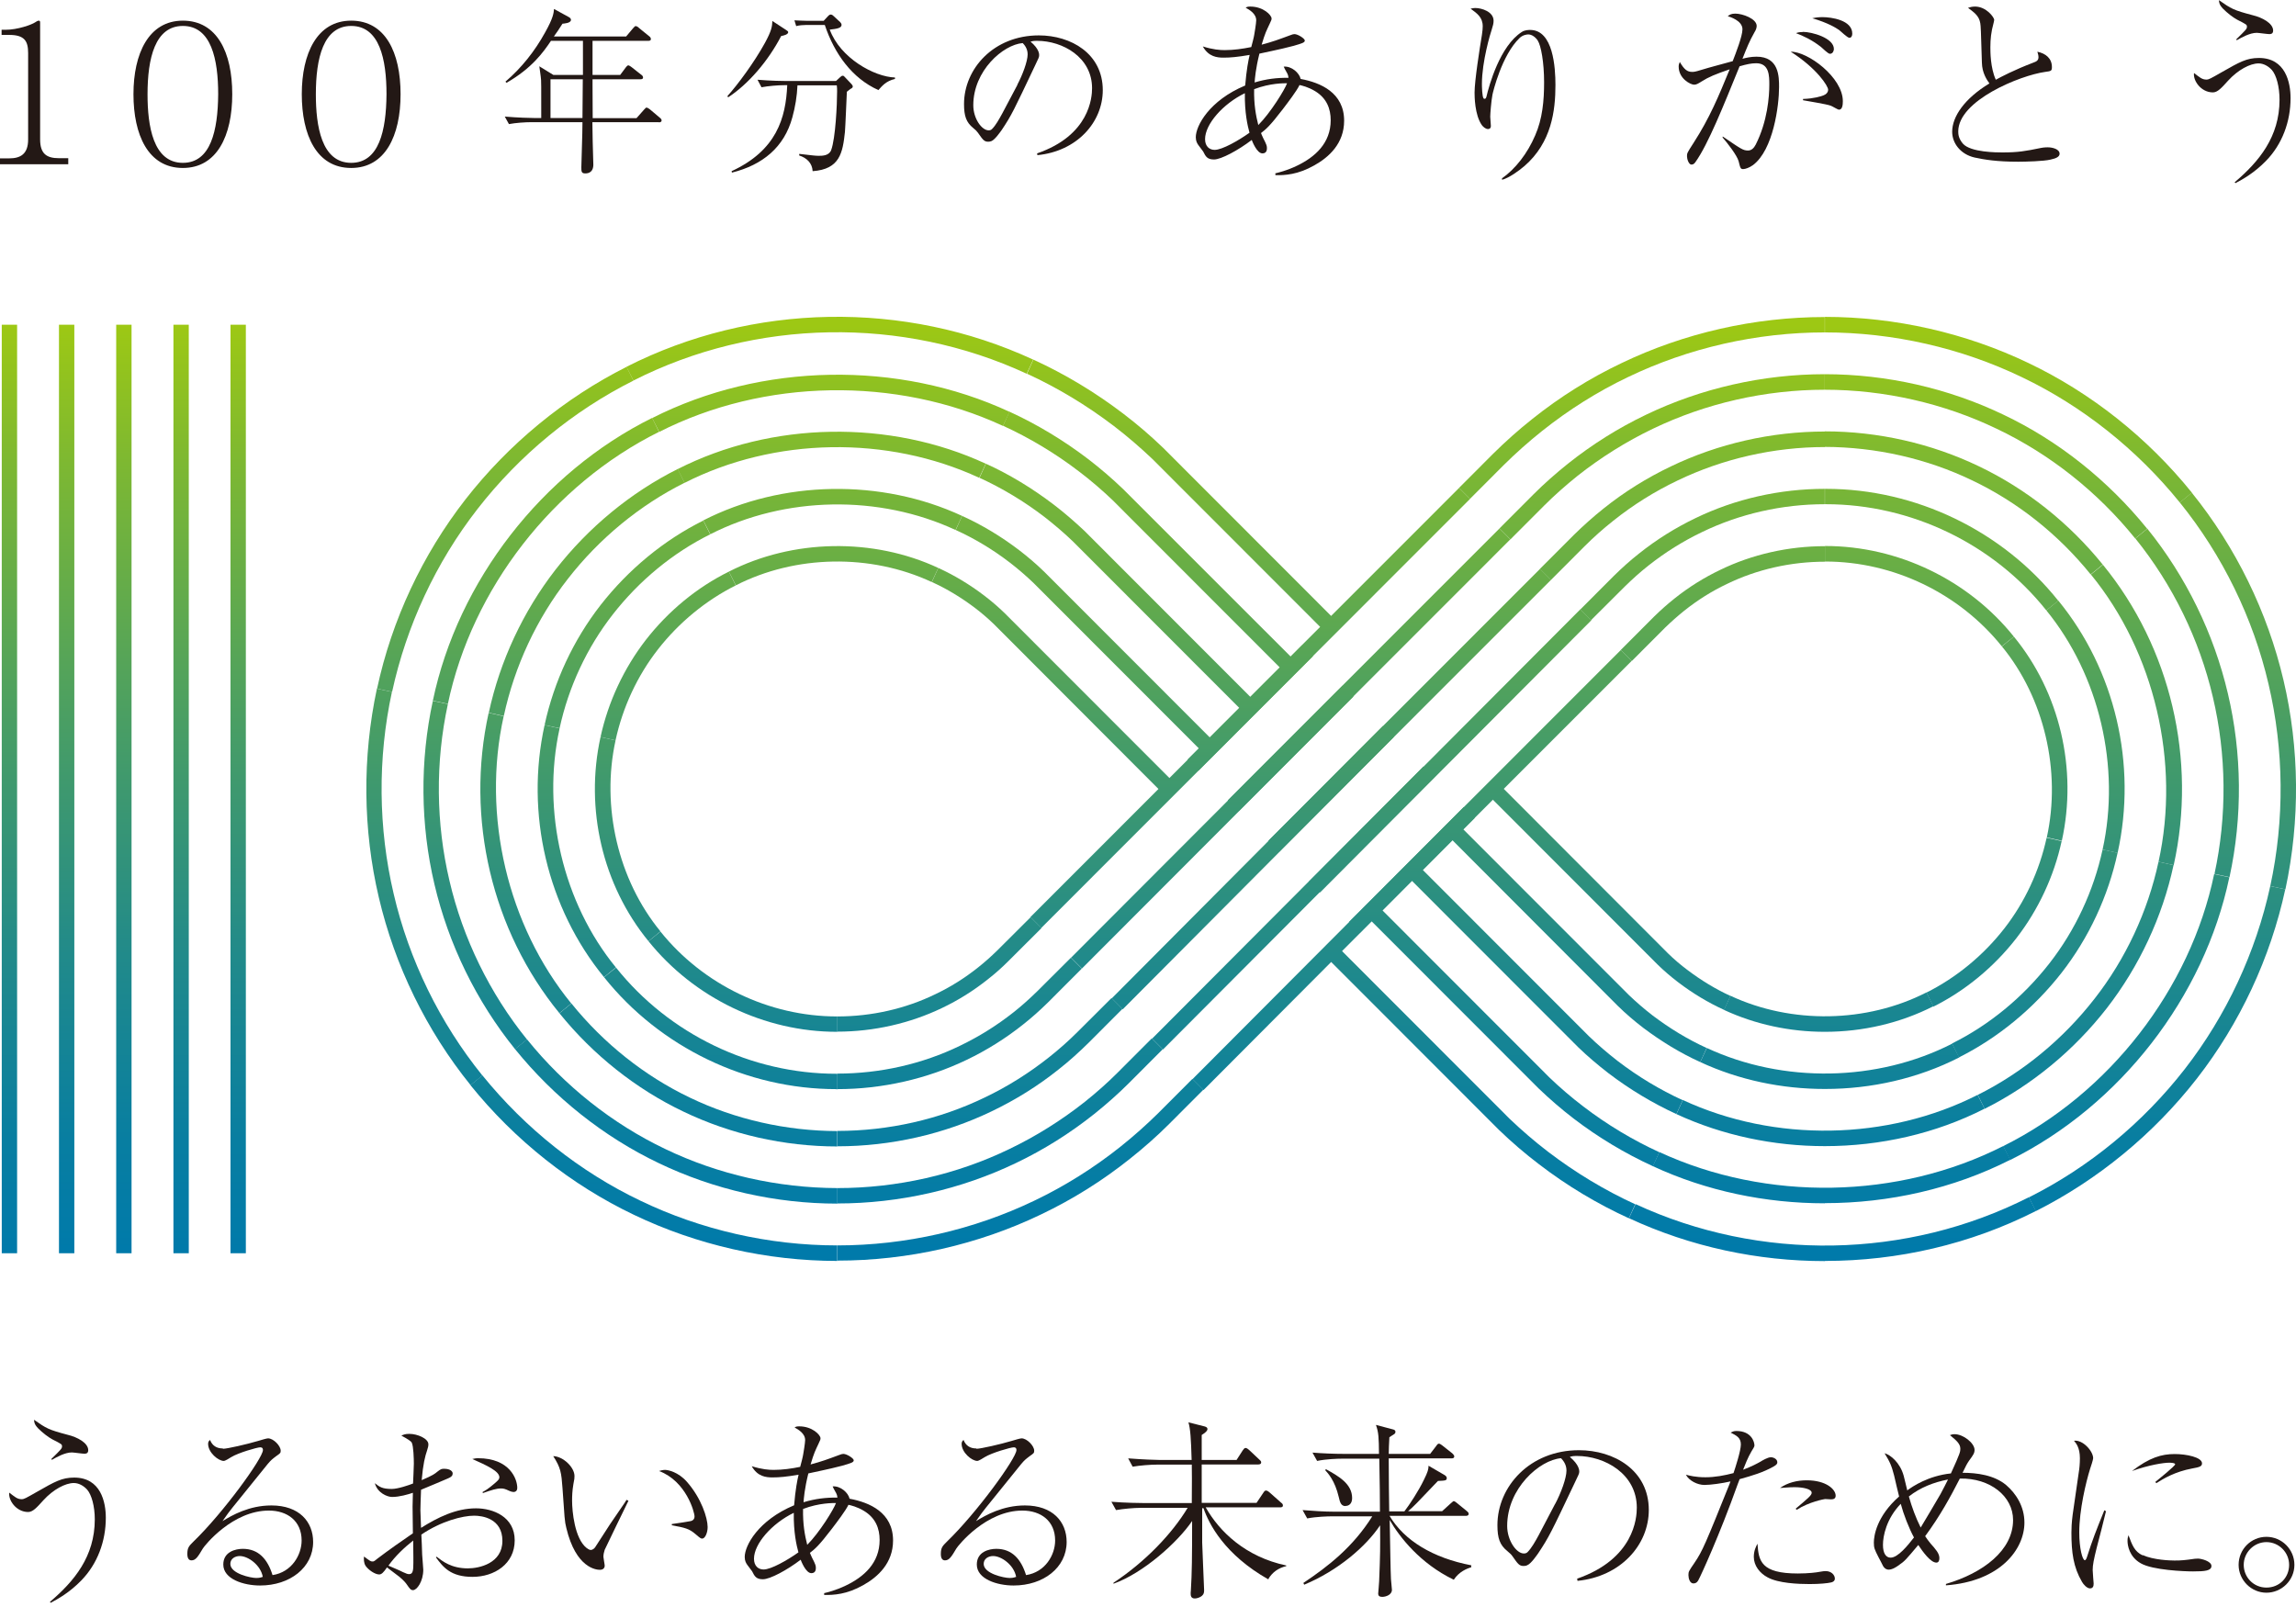 <svg width="400" height="280" viewBox="0 0 400 280" fill="none" xmlns="http://www.w3.org/2000/svg">
  <g clip-path="url(#clip0_1029_2651)">
    <path d="M202.255 137.904L173.21 108.805C172.18 107.801 171.038 106.824 169.868 105.932C167.474 104.118 164.939 102.584 162.35 101.412L163.464 98.957C166.22 100.212 168.922 101.831 171.484 103.784C172.765 104.76 173.962 105.792 175.076 106.88L204.149 135.979L202.255 137.876V137.904Z" fill="url(#paint0_linear_1029_2651)" />
    <path d="M209.301 130.845L180.09 101.607C178.781 100.352 177.36 99.124 175.912 98.008C172.933 95.721 169.758 93.824 166.5 92.345L167.614 89.89C171.067 91.452 174.409 93.461 177.555 95.86C179.087 97.032 180.591 98.315 181.983 99.682L211.223 128.948L209.329 130.845H209.301Z" fill="url(#paint1_linear_1029_2651)" />
    <path d="M223.392 116.729L193.873 87.184C192.035 85.426 190.058 83.724 187.998 82.162C183.848 78.981 179.365 76.303 174.742 74.183L175.856 71.728C180.674 73.932 185.296 76.722 189.613 80.014C191.757 81.66 193.79 83.417 195.711 85.259L225.257 114.804L223.364 116.701L223.392 116.729Z" fill="url(#paint2_linear_1029_2651)" />
    <path d="M216.344 123.787L186.993 94.409C185.434 92.903 183.735 91.452 181.981 90.085C178.416 87.351 174.601 85.063 170.647 83.25L171.761 80.795C175.882 82.664 179.864 85.091 183.596 87.937C185.461 89.36 187.216 90.894 188.887 92.457L218.266 121.862L216.372 123.759L216.344 123.787Z" fill="url(#paint3_linear_1029_2651)" />
    <path d="M230.436 109.67L200.778 79.986C198.662 77.977 196.406 76.024 194.067 74.239C189.305 70.612 184.209 67.543 178.918 65.116L180.032 62.661C185.518 65.171 190.809 68.352 195.71 72.09C198.133 73.932 200.472 75.941 202.672 78.061L232.357 107.773L230.464 109.67H230.436Z" fill="url(#paint4_linear_1029_2651)" />
    <path d="M128.208 101.998L126.982 99.599C138.121 93.907 152.101 93.656 163.462 98.957L162.321 101.412C151.683 96.446 138.595 96.669 128.18 101.998H128.208Z" fill="url(#paint5_linear_1029_2651)" />
    <path d="M123.753 93.07L122.527 90.671C136.284 83.641 153.549 83.362 167.612 89.89L166.471 92.345C153.159 86.151 136.785 86.43 123.725 93.098L123.753 93.07Z" fill="url(#paint6_linear_1029_2651)" />
    <path d="M114.841 75.243L113.615 72.844C132.635 63.191 156.5 62.744 175.882 71.756L174.74 74.211C156.083 65.562 133.108 65.953 114.813 75.271L114.841 75.243Z" fill="url(#paint7_linear_1029_2651)" />
    <path d="M119.27 84.143L118.045 81.744C134.419 73.402 154.998 73.039 171.735 80.795L170.593 83.25C154.581 75.829 134.92 76.164 119.242 84.143H119.27Z" fill="url(#paint8_linear_1029_2651)" />
    <path d="M110.358 66.316L109.133 63.916C131.104 52.757 157.587 52.282 180.004 62.661L178.863 65.116C157.197 55.072 131.578 55.519 110.33 66.316H110.358Z" fill="url(#paint9_linear_1029_2651)" />
    <path d="M107.239 129.004L104.621 128.418C105.958 122.281 108.687 116.45 112.502 111.512C116.428 106.462 121.441 102.333 126.983 99.599L128.18 101.998C123 104.593 118.294 108.443 114.618 113.158C111.026 117.761 108.492 123.229 107.239 128.976V129.004Z" fill="url(#paint10_linear_1029_2651)" />
    <path d="M97.493 126.884L94.875 126.326C96.518 118.738 99.888 111.512 104.649 105.402C109.495 99.208 115.677 94.103 122.527 90.699L123.725 93.099C117.209 96.335 111.361 101.161 106.766 107.048C102.255 112.823 99.052 119.686 97.493 126.884Z" fill="url(#paint11_linear_1029_2651)" />
    <path d="M78.028 122.643L75.41 122.085C79.782 101.217 94.43 82.329 113.617 72.816L114.814 75.243C96.324 84.422 82.233 102.584 78.028 122.643Z" fill="url(#paint12_linear_1029_2651)" />
    <path d="M87.774 124.764L85.156 124.178C87.106 115.139 91.144 106.518 96.797 99.236C102.533 91.871 109.885 85.817 118.072 81.716L119.27 84.115C111.444 88.021 104.399 93.824 98.913 100.882C93.483 107.829 89.64 116.087 87.774 124.736V124.764Z" fill="url(#paint13_linear_1029_2651)" />
    <path d="M68.309 120.551L65.691 119.993C68.253 108.024 73.6 96.642 81.091 87.016C88.638 77.336 98.356 69.356 109.161 63.916L110.359 66.316C99.888 71.561 90.503 79.288 83.207 88.662C75.967 97.953 70.815 109.001 68.309 120.551Z" fill="url(#paint14_linear_1029_2651)" />
    <path d="M112.976 163.989C104.984 154.225 101.865 140.945 104.622 128.418L107.24 129.004C104.706 140.554 107.685 153.304 115.065 162.287L112.976 163.989Z" fill="url(#paint15_linear_1029_2651)" />
    <path d="M105.235 170.266C95.349 158.186 91.478 141.754 94.876 126.326L97.493 126.912C94.319 141.335 98.078 157.293 107.296 168.565L105.207 170.266H105.235Z" fill="url(#paint16_linear_1029_2651)" />
    <path d="M89.724 182.793C82.985 174.451 78.14 164.519 75.689 154.085C73.239 143.707 73.127 132.631 75.411 122.113L78.028 122.671C75.828 132.826 75.94 143.456 78.307 153.471C80.646 163.515 85.324 173.084 91.813 181.119L89.724 182.821V182.793Z" fill="url(#paint17_linear_1029_2651)" />
    <path d="M97.467 176.544C85.688 162.148 81.065 142.563 85.131 124.206L87.749 124.791C83.906 142.089 88.445 161.283 99.528 174.842L97.439 176.544H97.467Z" fill="url(#paint18_linear_1029_2651)" />
    <path d="M81.982 189.07C74.296 179.557 68.783 168.258 65.998 156.373C63.213 144.544 63.102 131.961 65.664 119.993L68.281 120.551C65.775 132.129 65.886 144.293 68.588 155.759C71.261 167.253 76.608 178.19 84.043 187.396L81.954 189.098L81.982 189.07Z" fill="url(#paint19_linear_1029_2651)" />
    <path d="M145.808 179.78C133.166 179.78 120.913 173.866 112.976 163.989L115.065 162.315C122.5 171.578 133.973 177.102 145.808 177.102H145.892V179.78H145.808Z" fill="url(#paint20_linear_1029_2651)" />
    <path d="M145.698 189.768C130.104 189.768 114.983 182.486 105.236 170.267L107.325 168.593C116.57 180.199 130.911 187.09 145.698 187.09H145.893V189.796H145.698V189.768Z" fill="url(#paint21_linear_1029_2651)" />
    <path d="M145.893 209.715C135.116 209.715 124.339 207.26 114.759 202.657C105.18 198.082 96.547 191.219 89.725 182.793L91.813 181.091C98.357 189.21 106.712 195.822 115.901 200.202C125.119 204.638 135.506 206.981 145.893 207.009V209.715Z" fill="url(#paint22_linear_1029_2651)" />
    <path d="M145.891 199.756C136.59 199.756 127.289 197.635 119.046 193.674C110.804 189.74 103.34 183.825 97.465 176.544L99.553 174.842C105.178 181.817 112.307 187.48 120.188 191.247C128.069 195.041 136.952 197.049 145.863 197.077V199.784L145.891 199.756Z" fill="url(#paint23_linear_1029_2651)" />
    <path d="M145.892 219.703C133.64 219.703 121.387 216.913 110.443 211.669C99.554 206.479 89.697 198.668 81.955 189.07L84.043 187.369C91.534 196.631 101.058 204.192 111.585 209.213C122.139 214.291 134.002 216.997 145.865 216.997V219.675L145.892 219.703Z" fill="url(#paint24_linear_1029_2651)" />
    <path d="M145.891 179.78V177.102C151.85 177.102 157.754 175.763 162.961 173.224C165.607 171.968 168.085 170.406 170.396 168.565C171.566 167.644 172.68 166.64 173.738 165.607L179.558 159.804L181.452 161.702L175.632 167.505C174.518 168.62 173.32 169.681 172.067 170.657C169.617 172.61 166.943 174.284 164.131 175.623C158.561 178.301 152.24 179.752 145.891 179.752V179.78Z" fill="url(#paint25_linear_1029_2651)" />
    <path d="M145.891 189.768V187.062C153.326 187.062 160.705 185.388 167.25 182.207C170.563 180.617 173.682 178.664 176.578 176.376C178.027 175.232 179.419 173.977 180.728 172.694L186.576 166.863L188.469 168.76L182.621 174.619C181.229 175.986 179.781 177.297 178.249 178.497C175.214 180.924 171.9 182.988 168.419 184.662C161.513 187.982 153.716 189.768 145.891 189.768Z" fill="url(#paint26_linear_1029_2651)" />
    <path d="M145.891 209.715V207.009C156.278 207.009 166.637 204.666 175.854 200.202C180.505 197.97 184.905 195.208 188.971 192C191.003 190.382 192.953 188.652 194.763 186.838L200.666 180.924L202.56 182.821L196.656 188.736C194.763 190.633 192.73 192.418 190.641 194.092C186.436 197.44 181.869 200.314 177.024 202.629C167.445 207.232 156.668 209.688 145.891 209.688V209.715Z" fill="url(#paint27_linear_1029_2651)" />
    <path d="M145.891 199.756V197.049C154.802 197.049 163.685 195.041 171.566 191.218C175.548 189.321 179.307 186.95 182.788 184.188C184.515 182.821 186.186 181.342 187.773 179.752L193.649 173.893L195.543 175.79L189.667 181.677C187.996 183.323 186.269 184.885 184.459 186.308C180.839 189.21 176.885 191.665 172.735 193.646C164.493 197.607 155.22 199.728 145.918 199.728L145.891 199.756Z" fill="url(#paint28_linear_1029_2651)" />
    <path d="M145.891 219.703V216.997C157.754 216.997 169.589 214.291 180.171 209.213C185.49 206.674 190.558 203.494 195.181 199.811C197.492 197.97 199.72 195.989 201.808 193.925L207.74 187.982L209.633 189.879L203.702 195.822C201.558 197.97 199.246 200.007 196.851 201.904C192.062 205.726 186.854 208.99 181.34 211.613C170.424 216.857 158.171 219.647 145.918 219.647L145.891 219.703Z" fill="url(#paint29_linear_1029_2651)" />
    <path d="M226.851 112.431L179.52 159.783L181.409 161.678L228.74 114.326L226.851 112.431Z" fill="url(#paint30_linear_1029_2651)" />
    <path d="M233.898 119.472L186.6 166.857L188.49 168.751L235.788 121.366L233.898 119.472Z" fill="url(#paint31_linear_1029_2651)" />
    <path d="M247.98 133.551L200.715 180.969L202.607 182.862L249.871 135.443L247.98 133.551Z" fill="url(#paint32_linear_1029_2651)" />
    <path d="M240.917 126.496L193.686 173.948L195.598 175.859L242.83 128.407L240.917 126.496Z" fill="url(#paint33_linear_1029_2651)" />
    <path d="M255.021 140.602L207.756 188.021L209.667 189.933L256.932 142.514L255.021 140.602Z" fill="url(#paint34_linear_1029_2651)" />
    <path d="M300.363 175.958C297.606 174.702 294.905 173.084 292.343 171.131C291.062 170.155 289.864 169.122 288.75 168.034L259.678 138.936L261.571 137.039L290.616 166.137C291.647 167.142 292.788 168.118 293.986 169.011C296.381 170.824 298.915 172.359 301.477 173.53L300.363 175.986V175.958Z" fill="url(#paint35_linear_1029_2651)" />
    <path d="M296.214 185.053C292.761 183.49 289.419 181.454 286.272 179.082C284.741 177.911 283.237 176.627 281.845 175.26L252.633 145.994L254.526 144.097L283.738 173.335C285.047 174.591 286.467 175.818 287.915 176.934C290.895 179.194 294.07 181.119 297.328 182.598L296.214 185.053Z" fill="url(#paint36_linear_1029_2651)" />
    <path d="M287.944 203.187C283.126 200.983 278.504 198.221 274.16 194.901C272.015 193.255 269.982 191.497 268.061 189.656L238.543 160.111L240.436 158.214L269.955 187.759C271.792 189.517 273.77 191.218 275.83 192.781C279.98 195.961 284.463 198.64 289.086 200.76L287.972 203.215L287.944 203.187Z" fill="url(#paint37_linear_1029_2651)" />
    <path d="M292.064 194.12C287.942 192.223 283.932 189.824 280.201 186.978C278.363 185.555 276.581 184.048 274.938 182.458L245.559 153.053L247.452 151.156L276.803 180.533C278.363 182.04 280.061 183.491 281.816 184.858C285.38 187.592 289.195 189.879 293.15 191.693L292.036 194.148L292.064 194.12Z" fill="url(#paint38_linear_1029_2651)" />
    <path d="M283.794 212.282C278.308 209.771 273.017 206.619 268.116 202.852C265.693 201.011 263.354 199.002 261.154 196.882L231.469 167.17L233.362 165.272L263.02 194.957C265.136 196.966 267.392 198.918 269.731 200.704C274.493 204.331 279.589 207.4 284.88 209.827L283.766 212.282H283.794Z" fill="url(#paint39_linear_1029_2651)" />
    <path d="M317.906 179.78C311.835 179.78 305.792 178.497 300.334 175.958L301.476 173.503C312.113 178.469 325.202 178.245 335.617 172.917L336.842 175.316C331.05 178.273 324.506 179.78 317.934 179.78H317.906Z" fill="url(#paint40_linear_1029_2651)" />
    <path d="M317.908 189.74C310.417 189.74 302.954 188.178 296.215 185.053L297.357 182.598C310.668 188.791 327.042 188.512 340.102 181.844L341.328 184.244C334.171 187.899 326.067 189.74 317.964 189.74H317.908Z" fill="url(#paint41_linear_1029_2651)" />
    <path d="M317.907 209.66C307.576 209.66 297.244 207.511 287.943 203.187L289.085 200.732C307.771 209.381 330.717 208.99 349.013 199.672L350.238 202.071C340.352 207.093 329.13 209.632 317.935 209.632L317.907 209.66Z" fill="url(#paint42_linear_1029_2651)" />
    <path d="M317.907 199.7C308.996 199.7 300.085 197.83 292.064 194.12L293.178 191.665C309.163 199.086 328.851 198.751 344.529 190.772L345.754 193.171C337.233 197.523 327.57 199.7 317.907 199.7Z" fill="url(#paint43_linear_1029_2651)" />
    <path d="M317.934 219.731C306.238 219.731 294.542 217.248 283.793 212.254L284.935 209.799C306.6 219.843 332.22 219.396 353.467 208.599L354.692 210.999C343.275 216.802 330.632 219.703 317.962 219.703L317.934 219.731Z" fill="url(#paint44_linear_1029_2651)" />
    <path d="M336.813 175.344L335.615 172.945C340.795 170.35 345.501 166.5 349.177 161.785C352.769 157.182 355.303 151.714 356.556 145.967L359.174 146.552C357.837 152.69 355.108 158.521 351.293 163.459C347.367 168.509 342.354 172.638 336.813 175.4V175.344Z" fill="url(#paint45_linear_1029_2651)" />
    <path d="M341.268 184.244L340.07 181.816C346.587 178.58 352.435 173.754 357.029 167.867C361.541 162.092 364.743 155.229 366.303 148.031L368.92 148.589C367.277 156.177 363.908 163.403 359.146 169.513C354.3 175.707 348.118 180.812 341.268 184.244Z" fill="url(#paint46_linear_1029_2651)" />
    <path d="M350.18 202.099L348.982 199.7C367.473 190.521 381.564 172.359 385.741 152.3L388.386 152.858C384.014 173.726 369.367 192.613 350.18 202.127V202.099Z" fill="url(#paint47_linear_1029_2651)" />
    <path d="M345.752 193.171L344.555 190.772C352.38 186.866 359.425 181.063 364.911 174.005C370.342 167.058 374.185 158.8 376.05 150.151L378.668 150.737C376.719 159.776 372.681 168.397 367.028 175.679C361.291 183.044 353.94 189.098 345.752 193.199V193.171Z" fill="url(#paint48_linear_1029_2651)" />
    <path d="M354.662 211.027L353.465 208.627C363.935 203.382 373.32 195.654 380.616 186.28C387.856 176.962 393.008 165.942 395.514 154.392L398.132 154.95C395.542 166.919 390.223 178.301 382.732 187.926C375.186 197.607 365.467 205.586 354.662 211.027Z" fill="url(#paint49_linear_1029_2651)" />
    <path d="M359.205 146.497L356.587 145.911C359.121 134.361 356.141 121.611 348.762 112.627L350.85 110.926C358.842 120.662 361.961 133.97 359.205 146.497Z" fill="url(#paint50_linear_1029_2651)" />
    <path d="M368.922 148.617L366.304 148.031C369.479 133.607 365.719 117.649 356.502 106.35L358.591 104.648C368.476 116.728 372.347 133.161 368.922 148.617Z" fill="url(#paint51_linear_1029_2651)" />
    <path d="M388.416 152.83L385.798 152.272C387.998 142.117 387.887 131.487 385.52 121.471C383.181 111.428 378.502 101.859 372.014 93.824L374.102 92.122C380.841 100.464 385.687 110.396 388.137 120.858C390.588 131.236 390.699 142.312 388.416 152.83Z" fill="url(#paint52_linear_1029_2651)" />
    <path d="M378.669 150.737L376.051 150.151C379.866 132.854 375.355 113.66 364.271 100.101L366.36 98.399C378.139 112.795 382.762 132.38 378.696 150.737H378.669Z" fill="url(#paint53_linear_1029_2651)" />
    <path d="M398.135 154.95L395.517 154.392C398.024 142.814 397.912 130.65 395.211 119.184C392.538 107.689 387.191 96.753 379.756 87.546L381.844 85.844C389.53 95.358 395.044 106.657 397.829 118.542C400.614 130.371 400.725 142.953 398.163 154.922L398.135 154.95Z" fill="url(#paint54_linear_1029_2651)" />
    <path d="M348.759 112.627C341.323 103.365 329.85 97.841 318.015 97.841H317.932V95.135H318.015C330.658 95.135 342.939 101.049 350.847 110.926L348.759 112.599V112.627Z" fill="url(#paint55_linear_1029_2651)" />
    <path d="M356.5 106.35C347.255 94.744 332.914 87.853 318.127 87.853H317.932V85.175H318.127C333.721 85.175 348.842 92.457 358.589 104.676L356.5 106.35Z" fill="url(#paint56_linear_1029_2651)" />
    <path d="M371.984 93.824C365.44 85.705 357.086 79.093 347.868 74.713C338.651 70.277 328.264 67.906 317.904 67.906V65.2C328.681 65.2 339.458 67.655 349.038 72.258C358.617 76.805 367.25 83.696 374.072 92.122L371.984 93.824Z" fill="url(#paint57_linear_1029_2651)" />
    <path d="M364.242 100.101C358.617 93.126 351.488 87.463 343.58 83.697C335.699 79.902 326.815 77.894 317.904 77.866V75.159C327.205 75.159 336.506 77.28 344.749 81.241C352.992 85.175 360.455 91.09 366.331 98.371L364.242 100.073V100.101Z" fill="url(#paint58_linear_1029_2651)" />
    <path d="M379.751 87.546C372.26 78.284 362.736 70.723 352.21 65.702C341.656 60.624 329.793 57.918 317.93 57.918V55.212C330.183 55.212 342.435 58.002 353.379 63.246C364.268 68.436 374.126 76.247 381.867 85.845L379.779 87.546H379.751Z" fill="url(#paint59_linear_1029_2651)" />
    <path d="M284.265 115.138L282.371 113.241L288.191 107.41C289.333 106.294 290.53 105.234 291.756 104.258C294.206 102.305 296.88 100.631 299.692 99.292C305.262 96.585 311.583 95.163 317.932 95.163V97.869C312.001 97.869 306.069 99.208 300.862 101.747C298.216 103.002 295.738 104.564 293.427 106.406C292.285 107.326 291.143 108.331 290.085 109.363L284.293 115.166L284.265 115.138Z" fill="url(#paint60_linear_1029_2651)" />
    <path d="M277.22 108.08L275.326 106.183L281.174 100.324C282.566 98.957 284.014 97.646 285.546 96.446C288.581 94.019 291.895 91.954 295.376 90.281C302.282 86.933 310.079 85.175 317.905 85.175V87.853C310.469 87.853 303.09 89.527 296.518 92.708C293.204 94.298 290.085 96.251 287.189 98.539C285.741 99.682 284.348 100.938 283.04 102.221L277.192 108.052L277.22 108.08Z" fill="url(#paint61_linear_1029_2651)" />
    <path d="M263.13 93.963L261.236 92.066L267.14 86.151C269.034 84.254 271.066 82.469 273.155 80.795C277.36 77.447 281.927 74.573 286.772 72.258C296.352 67.655 307.129 65.2 317.906 65.2V67.906C307.519 67.906 297.159 70.277 287.942 74.713C283.291 76.945 278.892 79.707 274.826 82.915C272.821 84.533 270.844 86.263 269.034 88.076L263.13 93.991V93.963Z" fill="url(#paint62_linear_1029_2651)" />
    <path d="M270.173 101.022L268.279 99.124L274.155 93.238C275.826 91.592 277.58 90.029 279.363 88.607C282.983 85.705 286.937 83.25 291.086 81.269C299.329 77.308 308.602 75.187 317.931 75.187V77.893C309.02 77.893 300.137 79.93 292.256 83.724C288.274 85.621 284.486 87.993 281.033 90.755C279.307 92.122 277.636 93.6 276.049 95.191L270.173 101.077V101.022Z" fill="url(#paint63_linear_1029_2651)" />
    <path d="M256.083 86.905L254.189 85.007L260.121 79.065C262.293 76.917 264.577 74.88 266.971 72.983C271.761 69.161 276.969 65.897 282.482 63.274C293.399 58.029 305.651 55.239 317.904 55.239V57.918C306.041 57.918 294.178 60.624 283.624 65.702C278.305 68.24 273.265 71.421 268.642 75.103C266.331 76.945 264.103 78.926 262.015 80.99L256.083 86.933V86.905Z" fill="url(#paint64_linear_1029_2651)" />
    <path d="M282.384 113.246L235.053 160.599L236.942 162.494L284.273 115.142L282.384 113.246Z" fill="url(#paint65_linear_1029_2651)" />
    <path d="M275.327 106.161L228.062 153.579L229.974 155.492L277.239 108.073L275.327 106.161Z" fill="url(#paint66_linear_1029_2651)" />
    <path d="M261.235 92.078L213.904 139.431L215.793 141.326L263.124 93.974L261.235 92.078Z" fill="url(#paint67_linear_1029_2651)" />
    <path d="M268.303 99.116L220.972 146.468L222.881 148.383L270.212 101.031L268.303 99.116Z" fill="url(#paint68_linear_1029_2651)" />
    <path d="M254.196 85.013L206.865 132.365L208.774 134.28L256.105 86.928L254.196 85.013Z" fill="url(#paint69_linear_1029_2651)" />
    <path d="M42.83 56.579H40.156V218.364H42.83V56.579Z" fill="url(#paint70_linear_1029_2651)" />
    <path d="M32.888 56.579H30.215V218.364H32.888V56.579Z" fill="url(#paint71_linear_1029_2651)" />
    <path d="M12.949 56.579H10.275V218.364H12.949V56.579Z" fill="url(#paint72_linear_1029_2651)" />
    <path d="M22.918 56.579H20.244V218.364H22.918V56.579Z" fill="url(#paint73_linear_1029_2651)" />
    <path d="M2.98 56.579H0.307V218.364H2.98V56.579Z" fill="url(#paint74_linear_1029_2651)" />
    <path d="M0 28.652V27.592H1.615C3.509 27.592 4.901 26.895 4.901 24.3V9.235C4.901 7.114 4.233 6.082 1.587 6.082H0.278V5.189H0.947C3.091 5.189 5.514 4.297 6.099 3.906C6.294 3.767 6.572 3.599 6.767 3.599C6.962 3.599 6.99 3.767 6.99 3.934V24.272C6.99 26.811 8.131 27.564 10.276 27.564H11.891V28.624H0V28.652Z" fill="#231815" />
    <path d="M31.857 29.266C25.786 29.266 23.252 23.463 23.252 16.405C23.252 9.346 25.898 3.599 31.857 3.599C37.816 3.599 40.462 9.151 40.462 16.405C40.462 23.658 37.788 29.266 31.857 29.266ZM31.857 4.52C27.011 4.52 25.703 10.155 25.703 16.433C25.703 21.873 26.649 28.373 31.857 28.373C36.702 28.373 37.955 22.794 38.011 16.433C38.011 10.351 36.814 4.52 31.857 4.52Z" fill="#231815" />
    <path d="M61.181 29.266C55.11 29.266 52.576 23.463 52.576 16.405C52.576 9.346 55.222 3.599 61.181 3.599C67.14 3.599 69.786 9.151 69.786 16.405C69.786 23.658 67.112 29.266 61.181 29.266ZM61.181 4.52C56.336 4.52 55.027 10.155 55.027 16.433C55.027 21.873 55.974 28.373 61.181 28.373C66.026 28.373 67.28 22.794 67.335 16.433C67.335 10.351 66.138 4.52 61.181 4.52Z" fill="#231815" />
    <path d="M114.758 21.287H103.202C103.23 23.631 103.23 23.854 103.257 24.663C103.257 25.276 103.369 28.122 103.369 28.68C103.369 29.182 103.257 30.215 101.949 30.215C101.28 30.215 101.28 29.852 101.28 29.127C101.28 29.043 101.447 23.407 101.447 23.212C101.447 22.794 101.447 22.626 101.475 21.287H92.62C91.506 21.287 89.835 21.399 88.665 21.622L87.941 20.311C90.225 20.506 92.481 20.562 93.065 20.562H94.291V18.72C94.291 15.177 94.291 14.34 94.263 13.95C94.207 13.14 94.04 12.22 93.957 11.55L96.407 13.057H101.559V7.114H95.989C94.653 9.095 92.675 11.885 88.248 14.424L88.053 14.229C90.865 11.829 93.177 8.9 94.959 5.664C96.407 3.097 96.463 2.232 96.518 1.562L99.164 3.013C99.442 3.181 99.47 3.376 99.47 3.46C99.47 4.045 98.245 4.101 97.994 4.129C97.409 5.05 97.02 5.636 96.491 6.361H109.078L110.275 4.938C110.581 4.603 110.609 4.548 110.776 4.548C110.943 4.548 111.25 4.771 111.333 4.882L113.088 6.305C113.227 6.417 113.394 6.556 113.394 6.807C113.394 7.086 113.143 7.114 112.948 7.114H103.23V13.057H108.047L109.022 11.746C109.022 11.746 109.3 11.383 109.44 11.383C109.635 11.383 109.969 11.662 110.024 11.69L111.723 13.029C111.862 13.113 112.029 13.28 112.029 13.503C112.029 13.782 111.779 13.81 111.556 13.81H103.23V14.898C103.23 17.437 103.23 17.716 103.257 20.59H110.888L112.197 19.111C112.503 18.776 112.531 18.748 112.642 18.748C112.837 18.748 113.171 19.027 113.227 19.055L114.981 20.534C115.12 20.645 115.26 20.785 115.26 20.98C115.26 21.259 115.009 21.315 114.814 21.315L114.758 21.287ZM95.906 13.81V20.562H101.475C101.503 19.027 101.531 15.121 101.531 13.81H95.906Z" fill="#231815" />
    <path d="M136.091 6.277C133.835 10.63 130.355 14.675 126.846 16.962L126.734 16.739C128.517 14.758 131.413 10.853 133.279 7.449C134.42 5.357 134.532 4.575 134.559 3.655L136.899 5.189C137.205 5.385 137.316 5.468 137.316 5.608C137.316 5.998 136.565 6.194 136.091 6.277ZM148.205 15.456C148.205 15.456 147.898 15.707 147.536 15.986C147.481 17.102 147.286 22.012 147.202 22.989C146.812 26.588 146.339 29.489 141.577 29.824C141.493 28.373 140.519 27.508 139.238 27.09V26.811C139.711 26.867 139.906 26.895 141.688 27.09C142.106 27.146 142.496 27.146 142.691 27.146C143.22 27.146 144.445 27.146 144.807 26.141C145.559 24.105 145.838 18.162 145.838 15.93C145.838 15.428 145.838 15.372 145.782 14.87H138.932C138.848 16.767 138.542 18.636 138.04 20.45C136.62 25.667 132.861 28.736 127.514 30.075L127.458 29.824C135.284 26.197 136.899 20.589 137.149 14.842H136.62C135.562 14.842 133.835 14.982 132.666 15.205L131.97 13.894C134.281 14.089 136.481 14.117 137.066 14.117H145.643L146.339 13.475C146.562 13.28 146.645 13.196 146.812 13.196C146.979 13.196 147.063 13.28 147.202 13.447L148.316 14.619C148.316 14.619 148.567 14.898 148.567 15.037C148.567 15.233 148.483 15.316 148.26 15.456H148.205ZM152.994 15.679C148.483 13.643 145.392 9.43 143.693 4.352H140.407C139.906 4.352 139.21 4.408 138.709 4.548L138.402 3.543C138.959 3.571 140.129 3.627 140.575 3.627H143.499L144.195 2.874C144.501 2.539 144.612 2.539 144.752 2.539C144.974 2.539 145.169 2.734 145.281 2.846L146.367 3.85C146.367 3.85 146.617 4.101 146.617 4.324C146.617 4.91 145.754 5.022 144.557 5.161C146.367 10.099 152.298 13.392 155.918 13.503V13.754C154.359 14.117 153.663 14.982 153.022 15.707L152.994 15.679Z" fill="#231815" />
    <path d="M180.675 26.727C189.837 23.575 190.255 16.963 190.255 15.372C190.255 9.988 185.159 7.114 180.675 7.114C180.035 7.114 179.84 7.17 179.534 7.254C181.037 8.509 181.038 9.43 181.038 9.597C181.038 9.96 180.954 10.1 180.313 11.439C176.582 19.306 176.248 20.059 174.493 22.682C174.326 22.905 173.352 24.328 172.739 24.579C172.544 24.663 172.349 24.691 172.154 24.691C171.458 24.691 171.235 24.356 170.372 23.128C170.149 22.821 169.982 22.654 169.537 22.291C168.339 21.315 167.949 20.227 167.949 18.134C167.949 11.969 173.129 6.166 180.982 6.166C186.579 6.166 192.121 9.346 192.121 15.707C192.121 21.315 187.609 26.364 180.731 27.034L180.675 26.699V26.727ZM177.222 14.787C178.141 13.057 179.032 10.685 179.032 9.458C179.032 8.426 178.42 7.756 178.169 7.505C174.744 7.784 169.564 12.331 169.564 18.33C169.564 20.673 171.04 22.71 172.238 22.71C172.433 22.71 172.628 22.682 172.823 22.487C173.491 21.817 174.048 20.785 174.605 19.78L177.25 14.787H177.222Z" fill="#231815" />
    <path d="M222.138 30.214C222.695 30.075 224.171 29.74 225.954 28.875C229.1 27.369 231.829 24.942 231.829 20.952C231.829 18.943 231.133 17.102 229.1 15.874C227.903 15.149 226.789 14.898 226.399 14.814C225.926 15.819 224.394 17.827 223.503 18.999C221.22 21.984 220.551 22.514 219.688 23.184C219.799 23.407 219.855 23.658 220.05 24.021C220.718 25.304 220.718 25.472 220.718 25.834C220.718 26.002 220.718 26.727 219.939 26.727C218.964 26.727 218.156 24.607 218.073 24.384C215.706 26.197 212.726 27.787 211.501 27.787C210.331 27.787 210.053 27.285 209.607 26.392C209.468 26.197 208.883 25.444 208.772 25.276C208.577 24.997 208.326 24.607 208.326 23.909C208.326 21.928 210.665 17.52 216.931 14.898C217.154 12.192 217.488 10.49 217.711 9.569C215.594 9.932 214.369 10.043 213.172 10.043C212.058 10.043 210.554 9.904 209.551 8.091C211.334 8.649 212.531 8.732 213.367 8.732C214.926 8.732 216.485 8.509 217.989 8.202C218.101 7.84 218.49 6.305 218.518 5.998C218.546 5.887 218.852 4.017 218.852 3.543C218.852 2.371 217.655 1.702 217.015 1.339C217.237 1.2 217.377 1.144 217.822 1.144C220.106 1.144 221.526 2.65 221.526 3.208C221.526 3.404 221.526 3.487 221.192 4.157C220.635 5.357 220.412 5.719 219.799 7.784C221.693 7.282 222.751 6.891 224.7 6.166C225.146 5.998 225.313 5.942 225.508 5.942C226.121 5.942 227.318 6.724 227.318 7.058C227.318 7.421 226.845 7.561 225.285 8.007C223.002 8.621 219.966 9.207 219.409 9.346C218.741 12.052 218.63 13.643 218.574 14.368C220.607 13.754 222.473 13.531 224.478 13.559C224.45 13.336 224.422 13.112 224.255 12.778C223.809 11.996 223.781 11.913 223.642 11.606C225.035 11.494 226.371 12.722 226.594 13.754C230.075 14.396 234.169 16.153 234.169 21.036C234.169 24.997 231.523 27.397 228.961 28.819C226.093 30.438 223.865 30.549 222.194 30.521V30.214H222.138ZM216.875 16.237C213.032 18.106 209.941 21.649 209.941 24.244C209.941 25.527 210.721 26.113 211.612 26.113C212.921 26.113 215.761 24.495 217.683 23.128C217.349 21.928 216.82 19.613 216.875 16.237ZM219.215 21.789C221.359 19.641 223.837 15.595 224.227 14.507C223.754 14.507 221.331 14.451 218.49 15.54C218.435 18.19 218.797 20.143 219.215 21.789Z" fill="#231815" />
    <path d="M261.627 31.107C264.022 29.433 266.111 26.727 267.448 23.602C268.729 20.701 269.007 17.52 269.007 14.34C269.007 10.881 268.478 7.951 267.893 7.058C267.531 6.5 266.891 5.998 266.25 5.998C265.944 5.998 265.276 6.11 264.746 6.612C261.628 9.597 260.096 16.07 260.012 16.488C259.79 17.632 259.623 19.864 259.623 20.338C259.623 20.561 259.734 21.705 259.734 21.956C259.734 22.319 259.539 22.486 259.233 22.486C258.787 22.486 258.342 22.04 258.174 21.817C256.893 20.031 256.893 16.684 256.893 16.126C256.893 14.089 257.785 8.426 258.174 6.082C258.286 5.385 258.314 4.854 258.314 4.575C258.314 3.013 257.339 2.344 256.197 1.507C256.42 1.479 256.671 1.395 257.033 1.395C258.091 1.395 260.207 2.009 260.207 3.627C260.207 4.101 260.096 4.464 259.873 5.189C259.678 5.719 258.174 10.713 258.174 14.619C258.174 15.01 258.202 16.907 258.481 17.158C258.509 17.214 258.62 17.214 258.648 17.214C258.815 17.214 258.871 17.102 258.954 16.879C259.428 14.842 261.321 8.007 265.108 5.58C265.638 5.217 266.334 5.217 266.584 5.217C270.594 5.217 270.984 11.745 270.984 14.814C270.984 19.25 270.316 24.83 265.582 28.931C264.607 29.768 262.908 30.996 261.683 31.331V31.107H261.627Z" fill="#231815" />
    <path d="M300.195 23.826C303.341 25.974 303.676 26.225 304.539 26.225C305.152 26.225 305.569 25.778 305.876 25.193C307.936 21.119 308.243 16.795 308.243 14.758C308.243 13.224 308.243 11.02 305.959 11.02C305.124 11.02 304.316 11.187 303.063 11.55C300.278 18.385 297.577 25.165 295.377 28.233C295.238 28.429 295.043 28.68 294.681 28.68C294.208 28.68 293.901 27.703 293.901 27.229C293.901 26.699 293.901 26.671 295.071 24.858C297.856 20.534 299.415 16.767 301.336 12.08C298.802 12.945 297.661 13.419 296.435 14.2C295.906 14.535 295.544 14.758 295.154 14.758C294.514 14.758 292.453 13.698 292.453 11.606C292.453 11.299 292.509 11.104 292.648 10.797C293.428 12.136 293.957 12.527 294.82 12.527C295.099 12.527 295.377 12.499 296.352 12.192C297.883 11.717 300.083 11.159 301.866 10.657C302.395 9.29 303.564 6.305 303.564 5.105C303.564 3.571 301.336 2.929 301.002 2.818C301.309 2.595 301.559 2.371 302.311 2.371C303.592 2.371 306.043 3.264 306.043 4.52C306.043 4.91 305.848 5.329 305.681 5.58C304.734 7.254 304.344 8.286 303.564 10.239C304.177 10.071 305.04 9.876 306.015 9.876C309.941 9.876 309.941 13.364 309.941 15.177C309.941 18.413 308.939 26.113 305.402 28.764C304.79 29.21 304.065 29.461 303.703 29.461C303.23 29.461 303.202 29.322 302.896 28.094C302.617 27.062 300.919 24.886 300.111 23.965V23.798L300.195 23.826ZM314.146 17.241C315.984 17.186 317.321 16.767 317.655 16.628C318.101 16.46 318.49 16.125 318.49 15.623C318.49 15.009 316.541 11.913 311.974 9.011C314.926 8.955 321.052 13.475 321.052 17.632C321.052 18.19 320.997 19.111 320.384 19.111C320.161 19.111 319.159 18.469 318.936 18.413C318.212 18.134 314.787 17.604 314.118 17.465V17.241H314.146ZM314.091 5.552C315.65 5.552 319.493 6.612 319.493 8.537C319.493 8.816 319.326 9.374 318.797 9.374C318.463 9.374 317.46 8.342 317.237 8.174C315.594 6.891 314.063 6.221 312.893 5.775C313.255 5.636 313.534 5.58 314.091 5.58V5.552ZM317.516 2.985C319.02 2.985 322.695 3.487 322.695 5.859C322.695 6.221 322.556 6.584 322.194 6.584C321.832 6.584 320.663 5.412 320.384 5.217C319.855 4.854 318.49 3.989 315.734 3.18C316.374 3.041 316.875 2.985 317.516 2.985Z" fill="#231815" />
    <path d="M354.246 10.908C354.803 10.713 355.137 10.518 355.137 9.96C355.137 9.625 355.026 9.318 354.942 9.011C356.418 9.318 357.476 10.183 357.476 11.69C357.476 12.387 357.309 12.387 356.307 12.527C351.907 13.14 341.158 17.52 341.158 22.905C341.158 23.407 341.214 24.132 341.965 25.025C343.302 26.56 347.953 26.56 348.844 26.56C351.573 26.56 352.854 26.336 355.555 25.779C356.112 25.667 356.669 25.667 356.752 25.667C357.616 25.667 358.813 26.002 358.813 26.783C358.813 27.285 358.284 27.592 357.198 27.815C356.056 28.094 352.854 28.178 351.628 28.178C347.869 28.178 345.725 27.815 344.026 27.452C341.548 26.894 340.1 24.942 340.1 22.961C340.1 20.338 342.216 17.186 346.588 14.535C346.143 13.921 345.307 12.694 345.279 10.908C345.112 5.217 345.084 4.631 345.001 4.073C344.889 3.404 344.667 2.957 344.165 2.427C343.998 2.232 343.051 1.479 342.857 1.367C343.191 1.255 343.553 1.144 344.082 1.144C346.059 1.144 347.423 3.041 347.423 3.459C347.423 3.627 347.312 3.962 347.284 4.129C346.894 5.524 346.755 6.807 346.755 8.258C346.755 8.983 346.755 11.829 347.702 13.894C348.565 13.419 350.877 12.192 354.246 10.908Z" fill="#231815" />
    <path d="M389.39 31.693C393.539 28.15 397.131 23.853 397.131 17.381C397.131 15.093 396.574 13.085 395.794 12.192C395.182 11.522 394.346 11.048 393.483 11.048C392.007 11.048 389.891 12.164 388.164 14.061C387.05 15.289 386.354 16.098 385.519 16.098C383.458 16.098 382.038 14.061 382.233 12.722C383.18 13.447 383.625 13.866 384.377 13.866C384.823 13.866 385.045 13.726 387.106 12.554C390.141 10.825 391.395 10.099 393.539 10.099C398.189 10.099 399.053 14.396 399.053 17.102C399.053 21.175 397.604 25.137 394.764 28.038C392.759 30.103 390.726 31.247 389.445 31.916L389.306 31.693H389.39ZM389.612 6.835C391.255 5.217 391.45 5.05 391.45 4.659C391.45 4.296 391.395 4.268 389.752 3.431C389.028 3.041 388.053 2.288 387.301 1.534C386.605 0.809 386.605 0.418 386.577 0.028C388.721 1.534 389.083 1.758 392.453 2.65C394.096 3.041 396.017 4.045 396.017 5.329C396.017 5.942 395.544 5.942 395.349 5.942C394.987 5.942 393.483 5.719 393.149 5.719C391.951 5.719 390.476 6.556 389.696 7.003L389.584 6.891L389.612 6.835Z" fill="#231815" />
    <path d="M8.772 279.044C12.922 275.501 16.514 271.204 16.514 264.732C16.514 262.444 15.957 260.436 15.177 259.543C14.565 258.873 13.729 258.399 12.866 258.399C11.39 258.399 9.274 259.515 7.547 261.412C6.433 262.64 5.737 263.449 4.902 263.449C2.841 263.449 1.421 261.412 1.616 260.073C2.562 260.798 3.008 261.217 3.76 261.217C4.205 261.217 4.428 261.077 6.489 259.905C9.524 258.176 10.777 257.45 12.922 257.45C17.572 257.45 18.435 261.747 18.435 264.453C18.435 268.526 16.987 272.488 14.147 275.389C12.142 277.454 10.109 278.598 8.828 279.267L8.689 279.044H8.772ZM8.967 254.186C10.61 252.568 10.805 252.401 10.805 252.01C10.805 251.647 10.749 251.62 9.106 250.783C8.382 250.392 7.408 249.639 6.656 248.885C5.96 248.16 5.96 247.769 5.932 247.379C8.076 248.885 8.438 249.109 11.808 250.001C13.451 250.392 15.372 251.396 15.372 252.68C15.372 253.293 14.899 253.293 14.704 253.293C14.342 253.293 12.838 253.07 12.504 253.07C11.306 253.07 9.831 253.907 9.051 254.354L8.939 254.242L8.967 254.186Z" fill="#231815" />
    <path d="M38.874 252.429C39.571 252.429 43.024 251.647 44.973 251.062C45.53 250.894 46.449 250.615 46.7 250.615C47.647 250.615 48.9 251.926 48.9 252.763C48.9 253.154 48.844 253.21 48.12 253.712C47.424 254.242 47.229 254.382 46.644 255.079C45.669 256.279 41.353 261.607 40.49 262.695C40.044 263.253 39.543 263.895 38.763 265.039C40.434 264.007 43.414 262.305 47.285 262.305C52.13 262.305 54.553 265.151 54.553 268.666C54.553 273.13 50.515 276.254 45.307 276.254C42.439 276.254 38.902 275.138 38.902 272.599C38.902 270.368 41.047 269.865 42.3 269.865C45.029 269.865 46.616 271.651 47.479 274.441C50.821 273.939 52.548 270.926 52.548 268.415C52.548 265.011 50.069 263.198 46.839 263.198C40.517 263.198 35.672 269.252 35.338 269.81C34.502 271.205 34.113 271.874 33.361 271.874C32.915 271.874 32.637 271.539 32.637 270.758C32.637 269.642 32.943 269.363 33.695 268.61C38.902 263.588 45.809 254.047 45.809 252.652C45.809 252.205 45.502 252.178 45.335 252.178C44.806 252.178 41.52 253.126 40.295 253.879C39.933 254.103 39.237 254.549 38.986 254.549C38.039 254.549 36.257 253.098 36.257 251.564C36.257 251.229 36.396 251.062 36.591 250.894C36.981 251.899 37.761 252.373 38.791 252.373L38.874 252.429ZM41.771 271.121C40.935 271.121 40.128 271.595 40.128 272.488C40.128 274.19 43.692 274.943 44.639 274.943C44.862 274.943 45.252 274.943 45.781 274.748C45.419 272.711 43.247 271.121 41.771 271.121Z" fill="#231815" />
    <path d="M76.136 271.288C77.083 272.014 78.615 273.269 81.511 273.269C83.488 273.269 87.526 272.404 87.526 268.47C87.526 264.537 83.961 264.09 82.597 264.09C80.592 264.09 76.86 265.039 73.407 267.382C73.463 268.526 73.519 269.698 73.546 270.87C73.546 271.177 73.741 273.102 73.741 273.492C73.741 275.557 72.627 277.063 71.959 277.063C71.569 277.063 71.402 276.84 70.901 276.115C70.678 275.78 70.372 275.417 69.592 274.748C69.425 274.608 68.422 273.855 67.42 273.102C66.807 273.994 66.473 274.329 66.055 274.329C65.331 274.329 64.19 273.548 63.688 272.823C63.354 272.293 63.382 271.651 63.41 271.204C64.552 272.041 64.58 272.069 64.914 272.069C65.109 272.069 65.192 272.041 65.721 271.595C67.698 270.089 70.093 268.415 71.931 267.159C71.931 266.434 71.876 263.17 71.876 262.5C71.876 262.193 71.903 260.882 71.931 260.101C71.096 260.38 69.592 260.826 68.311 260.826C67.476 260.826 65.749 260.129 65.304 258.427C66.111 259.068 66.585 259.431 68.255 259.431C69.314 259.431 71.263 258.762 71.959 258.483C71.987 257.953 72.098 255.497 72.098 255.023C72.098 254.214 72.043 251.982 71.736 251.368C71.625 251.127 71.022 250.717 69.926 250.141C70.288 249.973 70.567 249.834 71.319 249.834C72.711 249.834 74.632 250.643 74.632 251.647C74.632 251.954 74.577 252.177 74.41 252.708C74.048 253.768 73.713 255.051 73.463 257.897C75.44 257.06 75.802 256.753 76.164 256.446C76.832 255.916 76.972 255.916 77.389 255.916C78.42 255.916 78.865 256.362 78.865 256.725C78.865 257.088 78.67 257.339 78.058 257.59C77.779 257.701 74.827 258.985 73.352 259.571C73.296 261.189 73.24 262.584 73.24 263.142C73.24 263.532 73.268 264.313 73.352 266.211C76.303 264.369 79.45 262.807 82.931 262.807C85.911 262.807 89.67 264.286 89.67 268.387C89.67 272.488 86.133 274.748 82.318 274.748C78.503 274.748 77.194 273.046 75.941 271.344L76.108 271.232L76.136 271.288ZM72.015 271.372C72.015 270.033 72.015 269.865 71.987 268.415C70.372 269.698 68.868 271.121 67.671 272.795C68.033 272.962 69.787 273.687 70.177 273.911C70.845 274.218 71.012 274.273 71.291 274.273C71.931 274.273 72.015 273.632 72.015 272.32V271.344V271.372ZM84.073 259.961C84.518 259.738 85.047 259.431 86.217 258.427C86.858 257.869 86.997 257.701 86.997 257.395C86.997 256.334 84.797 255.33 82.29 254.214C82.597 254.158 82.82 254.075 83.265 254.075C88.862 254.075 90.116 257.757 90.116 259.236C90.116 259.933 89.587 259.961 89.503 259.961C89.141 259.961 88.723 259.766 88.668 259.738C87.971 259.403 87.693 259.347 87.275 259.347C86.468 259.347 85.632 259.626 84.101 260.157V259.989L84.073 259.961Z" fill="#231815" />
    <path d="M109.497 261.468C109.024 262.416 105.487 269.698 105.348 270.033C105.209 270.479 105.125 270.842 105.125 271.26C105.125 271.483 105.348 272.572 105.348 272.795C105.348 273.157 105.125 273.52 104.512 273.52C103.9 273.52 100.335 273.241 98.665 266.238C98.358 265.039 98.358 264.453 97.996 259.292C97.801 256.585 97.69 255.749 96.381 253.712C98.163 253.768 100.085 255.693 100.085 257.171C100.085 257.534 100.085 257.646 99.89 258.622C99.695 259.766 99.667 260.687 99.667 261.468C99.667 263.337 100.113 268.052 102.173 269.698C102.285 269.754 102.619 270.061 102.897 270.061C103.259 270.061 103.566 269.782 103.705 269.558C106.183 265.681 106.434 265.318 108.857 261.803C108.884 261.747 109.052 261.468 109.163 261.328L109.497 261.496V261.468ZM117.072 265.541C117.545 265.485 119.717 265.15 120.135 265.067C120.413 265.039 120.998 264.899 120.998 264.23C120.998 263.449 119.522 258.064 114.816 256.307C114.983 256.251 115.429 256.111 115.846 256.111C116.403 256.111 118.158 256.474 119.661 258.176C122.196 261.049 123.282 264.509 123.282 266.071C123.282 267.075 122.836 268.08 122.335 268.08C122.112 268.08 122.001 268.024 121.165 267.299C120.023 266.322 119.299 266.183 117.044 265.764V265.541H117.072Z" fill="#231815" />
    <path d="M143.554 277.593C144.111 277.454 145.587 277.119 147.37 276.254C150.516 274.748 153.245 272.32 153.245 268.331C153.245 266.322 152.549 264.481 150.516 263.253C149.319 262.528 148.205 262.277 147.815 262.193C147.342 263.197 145.81 265.206 144.919 266.378C142.636 269.363 141.967 269.893 141.104 270.563C141.215 270.786 141.271 271.037 141.466 271.4C142.134 272.683 142.134 272.85 142.134 273.213C142.134 273.381 142.134 274.106 141.355 274.106C140.38 274.106 139.572 271.986 139.489 271.762C137.122 273.576 134.142 275.166 132.917 275.166C131.747 275.166 131.469 274.664 131.023 273.771C130.884 273.576 130.299 272.823 130.188 272.655C129.993 272.376 129.742 271.986 129.742 271.288C129.742 269.307 132.081 264.899 138.347 262.277C138.57 259.571 138.904 257.869 139.127 256.948C137.01 257.311 135.785 257.422 134.588 257.422C133.474 257.422 131.97 257.283 130.967 255.47C132.75 256.027 133.947 256.111 134.783 256.111C136.342 256.111 137.901 255.888 139.405 255.581C139.517 255.218 139.906 253.684 139.934 253.377C139.962 253.265 140.269 251.396 140.269 250.922C140.269 249.75 139.071 249.081 138.431 248.718C138.653 248.579 138.793 248.523 139.238 248.523C141.522 248.523 142.942 250.029 142.942 250.587C142.942 250.783 142.942 250.866 142.608 251.536C142.051 252.735 141.828 253.098 141.215 255.163C143.109 254.66 144.167 254.27 146.116 253.544C146.562 253.377 146.729 253.321 146.924 253.321C147.537 253.321 148.734 254.102 148.734 254.437C148.734 254.8 148.261 254.939 146.701 255.386C144.418 256 141.382 256.585 140.825 256.725C140.157 259.431 140.046 261.021 139.99 261.747C142.023 261.133 143.889 260.91 145.894 260.938C145.866 260.714 145.838 260.491 145.671 260.157C145.225 259.375 145.197 259.292 145.058 258.985C146.451 258.873 147.787 260.101 148.01 261.133C151.491 261.775 155.585 263.532 155.585 268.415C155.585 272.348 152.939 274.775 150.377 276.198C147.509 277.816 145.253 277.928 143.582 277.9V277.593H143.554ZM138.291 263.588C134.448 265.457 131.357 269 131.357 271.595C131.357 272.878 132.137 273.464 133.028 273.464C134.337 273.464 137.177 271.846 139.099 270.479C138.765 269.279 138.236 266.964 138.291 263.588ZM140.631 269.168C142.775 267.02 145.253 262.974 145.643 261.886C145.17 261.886 142.747 261.83 139.906 262.918C139.851 265.569 140.213 267.522 140.631 269.168Z" fill="#231815" />
    <path d="M170.148 252.429C170.844 252.429 174.297 251.647 176.247 251.062C176.804 250.894 177.722 250.615 177.973 250.615C178.92 250.615 180.173 251.926 180.173 252.763C180.173 253.154 180.117 253.21 179.393 253.712C178.697 254.242 178.502 254.382 177.917 255.079C176.943 256.279 172.654 261.607 171.763 262.695C171.318 263.253 170.816 263.895 170.037 265.039C171.707 264.007 174.687 262.305 178.558 262.305C183.403 262.305 185.826 265.151 185.826 268.666C185.826 273.13 181.788 276.254 176.581 276.254C173.712 276.254 170.176 275.138 170.176 272.599C170.176 270.368 172.32 269.865 173.573 269.865C176.302 269.865 177.89 271.651 178.753 274.441C182.095 273.939 183.821 270.926 183.821 268.415C183.821 265.011 181.343 263.198 178.112 263.198C171.791 263.198 166.946 269.252 166.611 269.81C165.776 271.205 165.386 271.874 164.634 271.874C164.189 271.874 163.91 271.539 163.91 270.758C163.91 269.642 164.216 269.363 164.968 268.61C170.176 263.588 177.082 254.047 177.082 252.652C177.082 252.205 176.776 252.178 176.609 252.178C176.079 252.178 172.793 253.126 171.568 253.879C171.206 254.103 170.51 254.549 170.259 254.549C169.313 254.549 167.53 253.098 167.53 251.564C167.53 251.229 167.67 251.062 167.864 250.894C168.254 251.899 169.034 252.373 170.064 252.373L170.148 252.429ZM173.016 271.121C172.181 271.121 171.373 271.595 171.373 272.488C171.373 274.19 174.938 274.943 175.885 274.943C176.107 274.943 176.497 274.943 177.026 274.748C176.664 272.711 174.492 271.121 173.016 271.121Z" fill="#231815" />
    <path d="M221.025 275.222C213.311 270.87 210.61 265.513 209.663 262.779H209.44V268.777C209.44 269.224 209.775 276.784 209.775 277.035C209.775 277.426 209.747 277.733 209.44 278.012C209.051 278.374 208.466 278.514 208.159 278.514C207.463 278.514 207.435 277.984 207.435 277.649C207.435 277.537 207.435 277.37 207.463 277.203C207.658 273.994 207.686 271.288 207.686 265.011C205.18 268.721 199.165 274.106 193.985 275.947V275.78C199.527 272.125 204.205 267.215 206.906 262.723H198.747C197.55 262.723 195.712 262.891 194.431 263.114L193.623 261.663C196.129 261.858 198.58 261.886 199.193 261.886H207.63C207.658 258.036 207.658 256.669 207.63 255.19H201.643C200.446 255.19 198.608 255.33 197.327 255.553L196.547 254.102C199.025 254.298 201.448 254.381 202.089 254.381H207.602C207.491 250.559 207.38 248.969 207.045 247.825L209.914 248.551C210.276 248.662 210.359 248.83 210.359 248.997C210.359 249.36 209.83 249.722 209.357 250.029V254.381H215.428L216.486 252.735C216.653 252.512 216.792 252.289 216.987 252.289C217.21 252.289 217.433 252.484 217.6 252.624L219.382 254.298C219.605 254.493 219.716 254.605 219.716 254.8C219.716 255.107 219.438 255.163 219.215 255.163H209.357V261.858H218.908L220.05 260.156C220.273 259.822 220.357 259.71 220.551 259.71C220.719 259.71 220.858 259.766 221.22 260.073L223.169 261.802C223.392 261.97 223.503 262.081 223.503 262.305C223.503 262.612 223.225 262.639 223.002 262.639H210.053C212.448 266.88 216.987 271.26 224.088 272.767V272.878C222.751 273.185 221.693 273.911 220.969 275.11L221.025 275.222Z" fill="#231815" />
    <path d="M256.337 273.074C255.613 273.269 254.164 273.855 253.273 275.25C247.425 272.432 243.833 267.829 242.107 264.844C242.218 270.479 242.246 273.381 242.329 275.138C242.329 275.417 242.496 276.701 242.496 277.008C242.496 277.872 241.438 278.235 240.798 278.235C240.296 278.235 240.102 278.012 240.102 277.677C240.102 277.538 240.269 275.836 240.269 275.501C240.464 270.758 240.464 269.67 240.436 265.764C237.985 269.447 233.112 273.66 227.208 276.115L227.069 275.808C231.413 272.906 235.729 269.531 239.071 264.202H232.026C231.357 264.202 229.325 264.258 227.737 264.565L226.93 263.114C228.656 263.253 230.745 263.393 232.471 263.393H240.408C240.408 260.185 240.38 259.515 240.296 254.158H233.752C233.084 254.158 231.051 254.214 229.464 254.549L228.656 253.098C230.383 253.238 232.471 253.321 234.198 253.321H240.241C240.213 250.476 240.185 249.611 239.712 248.272L242.663 249.053C242.858 249.109 243.109 249.164 243.109 249.499C243.109 249.611 243.081 249.722 242.914 249.862C242.775 249.974 242.134 250.336 242.051 250.42C241.995 251.62 241.939 252.401 241.939 253.321H249.152L250.182 251.982C250.294 251.815 250.461 251.536 250.684 251.536C250.851 251.536 251.157 251.759 251.296 251.871L253.023 253.238C253.023 253.238 253.357 253.545 253.357 253.74C253.357 254.103 253.023 254.103 252.856 254.103H241.939C241.939 254.8 241.939 256.558 241.967 259.152C241.967 259.766 242.023 262.668 242.023 263.337H244.668C245.532 262.221 247.147 259.766 248.066 257.841C248.762 256.446 248.873 255.972 248.873 255.386L251.658 257.004C251.881 257.144 252.048 257.311 252.048 257.506C252.048 257.953 251.881 257.981 250.516 258.036C250.154 258.427 250.015 258.566 249.82 258.762C246.785 261.942 246.395 262.389 245.309 263.309H251.24L252.744 261.942C253.134 261.579 253.218 261.552 253.273 261.552C253.44 261.552 253.747 261.831 253.83 261.886L255.473 263.226C255.668 263.393 255.863 263.532 255.863 263.756C255.863 264.118 255.501 264.118 255.334 264.118H242.079C244.641 268.415 249.625 271.456 256.337 272.739L256.281 272.962L256.337 273.074ZM234.421 262.416C233.641 262.416 233.446 261.803 233.223 260.798C232.555 257.981 231.385 256.725 230.856 256.139L231.023 256C233.195 257.199 235.562 258.538 235.562 261.021C235.562 261.998 235.005 262.389 234.421 262.389V262.416Z" fill="#231815" />
    <path d="M274.715 275.082C284.712 271.623 285.158 264.453 285.158 262.695C285.158 256.837 279.616 253.684 274.715 253.684C274.019 253.684 273.824 253.74 273.49 253.851C275.133 255.218 275.133 256.223 275.133 256.39C275.133 256.781 275.021 256.92 274.325 258.399C270.26 266.964 269.87 267.801 267.976 270.647C267.809 270.87 266.751 272.46 266.082 272.711C265.888 272.823 265.637 272.851 265.442 272.851C264.662 272.851 264.439 272.488 263.493 271.149C263.27 270.814 263.047 270.647 262.602 270.256C261.293 269.196 260.875 268.024 260.875 265.736C260.875 259.013 266.528 252.68 275.077 252.68C281.176 252.68 287.247 256.167 287.247 263.086C287.247 269.196 282.345 274.692 274.827 275.445L274.771 275.082H274.715ZM270.928 262.054C271.93 260.184 272.905 257.562 272.905 256.223C272.905 255.079 272.237 254.382 271.958 254.075C268.227 254.382 262.574 259.32 262.574 265.876C262.574 268.415 264.189 270.674 265.47 270.674C265.665 270.674 265.915 270.647 266.11 270.451C266.834 269.726 267.447 268.61 268.06 267.494L270.928 262.026V262.054Z" fill="#231815" />
    <path d="M303.287 251.675C303.287 250.476 302.479 250.113 301.504 249.611C301.811 249.471 302.006 249.332 302.507 249.332C305.124 249.332 305.654 251.229 305.654 251.871C305.654 252.038 305.431 252.429 305.124 252.903C304.512 253.935 303.955 255.358 303.676 256.083C305.347 255.442 306.071 255.023 306.684 254.688C306.99 254.493 307.965 253.907 308.522 253.907C308.912 253.907 309.636 254.186 309.636 254.772C309.636 254.967 309.636 255.163 308.94 255.553C307.129 256.558 305.347 257.088 303.064 257.729C303.008 257.925 302.925 258.092 302.73 258.622C299.555 267.522 296.297 274.58 295.907 275.278C295.796 275.501 295.573 275.891 295.016 275.891C294.403 275.891 294.153 275.027 294.153 274.441C294.153 273.827 294.208 273.771 295.211 272.293C296.603 270.256 297.16 268.889 301.282 258.65C301.421 258.287 301.421 258.259 301.476 258.12C300.028 258.455 298.023 258.734 296.937 258.734C295.74 258.734 294.264 258.008 293.707 256.948C294.348 257.116 295.434 257.395 297.104 257.395C298.775 257.395 300.418 257.088 302.006 256.669C302.312 255.776 303.287 252.763 303.287 251.675ZM313.2 274.162C315.094 274.162 316.542 273.966 316.932 273.883C317.6 273.771 317.795 273.743 318.046 273.743C319.076 273.743 319.661 274.441 319.661 275.054C319.661 275.445 319.327 275.668 318.992 275.724C318.38 275.864 317.015 276.003 315.261 276.003C313.284 276.003 309.803 275.864 307.937 274.831C306.573 274.106 305.542 272.795 305.542 271.26C305.542 270.228 305.904 269.475 306.183 268.973C306.378 271.986 306.795 274.162 313.228 274.162H313.2ZM312.81 262.891C314.927 261.105 315.623 260.547 315.623 260.101C315.623 259.431 314.091 259.124 312.615 259.124C311.585 259.124 310.75 259.236 310.109 259.264C311.446 258.315 313.117 257.925 314.76 257.925C318.129 257.925 319.8 259.487 319.8 260.603C319.8 261.077 319.494 261.245 319.02 261.245C318.853 261.245 318.074 261.189 317.962 261.189C317.851 261.189 315.122 261.691 313.033 263.058L312.838 262.891H312.81Z" fill="#231815" />
    <path d="M339.042 275.975C345.475 274.078 350.71 270.144 350.71 264.844C350.71 260.715 346.728 257.506 341.437 257.618C339.822 260.77 338.04 264.063 335.394 267.661C335.617 268.024 336.062 268.61 336.341 268.945C337.204 269.921 337.873 270.647 337.873 271.484C337.873 271.958 337.705 272.265 337.343 272.265C336.341 272.265 334.976 270.368 334.197 269.196C332.052 271.735 331.885 271.986 330.688 272.795C330.493 272.934 329.713 273.492 329.045 273.492C328.822 273.492 328.432 273.436 328.07 272.879C328.042 272.823 327.374 271.484 327.263 271.316C326.566 269.949 326.455 269.698 326.455 268.777C326.455 267.606 326.928 264.202 330.855 260.743C330.716 260.24 330.131 257.729 329.992 257.116C329.546 255.386 329.268 254.744 328.321 253.21C329.379 253.489 331.05 254.884 331.663 257.171C331.774 257.506 332.164 259.292 332.275 259.682C333.166 259.013 335.923 257.144 339.878 256.725C341.521 253.154 341.521 252.903 341.521 252.429C341.521 251.592 340.908 251.034 339.71 250.057C339.989 249.946 340.184 249.89 340.518 249.89C342.05 249.89 343.999 251.452 343.999 252.624C343.999 253.154 343.804 253.489 343.052 254.493C342.69 255.023 342.495 255.386 341.91 256.614C344.389 256.614 347.424 257.004 349.513 258.762C351.239 260.24 352.687 262.5 352.687 265.29C352.687 269.921 348.51 275.529 339.014 276.226V276.003L339.042 275.975ZM331.161 261.998C328.627 264.62 328.042 267.634 328.042 269.168C328.042 270.702 328.599 271.4 329.379 271.4C330.66 271.4 332.387 269.252 333.445 267.885C332.554 266.239 331.635 263.867 331.133 261.998H331.161ZM332.554 260.743C333.083 262.612 333.751 264.425 334.614 266.155C335.143 265.262 337.594 261.189 338.067 260.324C338.624 259.32 339.07 258.371 339.376 257.785C336.898 258.26 334.531 259.18 332.554 260.743Z" fill="#231815" />
    <path d="M366.89 263.337C366.667 264.341 365.526 268.777 365.275 269.698C364.774 271.707 364.579 272.683 364.579 273.548C364.579 273.911 364.746 275.864 364.746 275.892C364.746 276.282 364.69 276.756 364.105 276.756C363.604 276.756 362.991 276.115 362.713 275.613C361.209 273.046 360.875 270.479 360.875 267.048C360.875 266.406 360.903 265.318 361.098 263.867L362.156 256.53C362.267 255.888 362.351 255.023 362.351 254.075C362.351 252.233 361.683 251.452 361.321 251.034C362.852 250.811 364.662 252.847 364.662 254.075C364.662 254.298 364.272 255.553 364.133 255.916C363.409 258.232 362.24 263.086 362.24 266.992C362.24 269.782 362.796 271.846 363.214 271.846C363.409 271.846 363.576 271.344 363.576 271.316C364.607 268.108 365.136 266.797 366.612 263.142L366.89 263.309V263.337ZM373.295 270.954C375.189 271.818 378.113 271.902 378.837 271.902C380.034 271.902 380.619 271.846 382.373 271.595C382.652 271.567 382.819 271.567 382.93 271.567C383.487 271.567 385.269 272.014 385.269 272.851C385.269 273.688 384.128 273.799 382.067 273.799C380.535 273.799 375.049 273.576 372.989 272.404C370.928 271.26 370.649 269.224 370.649 268.498C370.649 268.052 370.705 267.801 370.817 267.494C371.457 269.196 371.847 270.34 373.295 271.009V270.954ZM375.495 258.204C376.191 257.646 378.948 255.414 378.948 255.135C378.948 254.856 377.973 254.856 377.918 254.856C376.943 254.856 374.381 255.246 371.429 256.307C374.465 253.963 376.581 253.349 378.864 253.349C380.897 253.349 383.626 253.907 383.626 254.967C383.626 255.525 383.153 255.637 381.928 255.86C378.92 256.418 376.887 257.646 375.662 258.427L375.495 258.204Z" fill="#231815" />
    <path d="M390.002 272.655C390.002 269.949 392.174 267.773 394.847 267.773C397.521 267.773 399.721 269.949 399.721 272.655C399.721 275.361 397.493 277.51 394.847 277.51C392.202 277.51 390.002 275.306 390.002 272.655ZM398.802 272.655C398.802 270.479 397.019 268.694 394.847 268.694C392.675 268.694 390.893 270.507 390.893 272.655C390.893 274.803 392.592 276.617 394.847 276.617C397.103 276.617 398.802 274.887 398.802 272.655Z" fill="#231815" />
  </g>
  <defs>
    <linearGradient id="paint0_linear_1029_2651" x1="183.263" y1="56.579" x2="183.263" y2="218.085" gradientUnits="userSpaceOnUse">
      <stop stop-color="#9DC814" />
      <stop offset="0.14" stop-color="#7FB930" />
      <stop offset="0.43" stop-color="#499E64" />
      <stop offset="0.68" stop-color="#218A8A" />
      <stop offset="0.88" stop-color="#087EA1" />
      <stop offset="1" stop-color="#007AAA" />
    </linearGradient>
    <linearGradient id="paint1_linear_1029_2651" x1="188.834" y1="56.579" x2="188.834" y2="218.085" gradientUnits="userSpaceOnUse">
      <stop stop-color="#9DC814" />
      <stop offset="0.14" stop-color="#7FB930" />
      <stop offset="0.43" stop-color="#499E64" />
      <stop offset="0.68" stop-color="#218A8A" />
      <stop offset="0.88" stop-color="#087EA1" />
      <stop offset="1" stop-color="#007AAA" />
    </linearGradient>
    <linearGradient id="paint2_linear_1029_2651" x1="200.028" y1="56.579" x2="200.028" y2="218.085" gradientUnits="userSpaceOnUse">
      <stop stop-color="#9DC814" />
      <stop offset="0.14" stop-color="#7FB930" />
      <stop offset="0.43" stop-color="#499E64" />
      <stop offset="0.68" stop-color="#218A8A" />
      <stop offset="0.88" stop-color="#087EA1" />
      <stop offset="1" stop-color="#007AAA" />
    </linearGradient>
    <linearGradient id="paint3_linear_1029_2651" x1="194.428" y1="56.579" x2="194.428" y2="218.085" gradientUnits="userSpaceOnUse">
      <stop stop-color="#9DC814" />
      <stop offset="0.14" stop-color="#7FB930" />
      <stop offset="0.43" stop-color="#499E64" />
      <stop offset="0.68" stop-color="#218A8A" />
      <stop offset="0.88" stop-color="#087EA1" />
      <stop offset="1" stop-color="#007AAA" />
    </linearGradient>
    <linearGradient id="paint4_linear_1029_2651" x1="205.624" y1="56.579" x2="205.624" y2="218.085" gradientUnits="userSpaceOnUse">
      <stop stop-color="#9DC814" />
      <stop offset="0.14" stop-color="#7FB930" />
      <stop offset="0.43" stop-color="#499E64" />
      <stop offset="0.68" stop-color="#218A8A" />
      <stop offset="0.88" stop-color="#087EA1" />
      <stop offset="1" stop-color="#007AAA" />
    </linearGradient>
    <linearGradient id="paint5_linear_1029_2651" x1="145.222" y1="56.551" x2="145.222" y2="218.113" gradientUnits="userSpaceOnUse">
      <stop stop-color="#9DC814" />
      <stop offset="0.14" stop-color="#7FB930" />
      <stop offset="0.43" stop-color="#499E64" />
      <stop offset="0.68" stop-color="#218A8A" />
      <stop offset="0.88" stop-color="#087EA1" />
      <stop offset="1" stop-color="#007AAA" />
    </linearGradient>
    <linearGradient id="paint6_linear_1029_2651" x1="145.056" y1="56.579" x2="145.056" y2="218.085" gradientUnits="userSpaceOnUse">
      <stop stop-color="#9DC814" />
      <stop offset="0.14" stop-color="#7FB930" />
      <stop offset="0.43" stop-color="#499E64" />
      <stop offset="0.68" stop-color="#218A8A" />
      <stop offset="0.88" stop-color="#087EA1" />
      <stop offset="1" stop-color="#007AAA" />
    </linearGradient>
    <linearGradient id="paint7_linear_1029_2651" x1="144.749" y1="56.579" x2="144.749" y2="218.113" gradientUnits="userSpaceOnUse">
      <stop stop-color="#9DC814" />
      <stop offset="0.14" stop-color="#7FB930" />
      <stop offset="0.43" stop-color="#499E64" />
      <stop offset="0.68" stop-color="#218A8A" />
      <stop offset="0.88" stop-color="#087EA1" />
      <stop offset="1" stop-color="#007AAA" />
    </linearGradient>
    <linearGradient id="paint8_linear_1029_2651" x1="144.918" y1="56.579" x2="144.918" y2="218.085" gradientUnits="userSpaceOnUse">
      <stop stop-color="#9DC814" />
      <stop offset="0.14" stop-color="#7FB930" />
      <stop offset="0.43" stop-color="#499E64" />
      <stop offset="0.68" stop-color="#218A8A" />
      <stop offset="0.88" stop-color="#087EA1" />
      <stop offset="1" stop-color="#007AAA" />
    </linearGradient>
    <linearGradient id="paint9_linear_1029_2651" x1="144.583" y1="56.579" x2="144.583" y2="218.085" gradientUnits="userSpaceOnUse">
      <stop stop-color="#9DC814" />
      <stop offset="0.14" stop-color="#7FB930" />
      <stop offset="0.43" stop-color="#499E64" />
      <stop offset="0.68" stop-color="#218A8A" />
      <stop offset="0.88" stop-color="#087EA1" />
      <stop offset="1" stop-color="#007AAA" />
    </linearGradient>
    <linearGradient id="paint10_linear_1029_2651" x1="116.401" y1="56.579" x2="116.401" y2="218.085" gradientUnits="userSpaceOnUse">
      <stop stop-color="#9DC814" />
      <stop offset="0.14" stop-color="#7FB930" />
      <stop offset="0.43" stop-color="#499E64" />
      <stop offset="0.68" stop-color="#218A8A" />
      <stop offset="0.88" stop-color="#087EA1" />
      <stop offset="1" stop-color="#007AAA" />
    </linearGradient>
    <linearGradient id="paint11_linear_1029_2651" x1="109.3" y1="56.579" x2="109.3" y2="218.085" gradientUnits="userSpaceOnUse">
      <stop stop-color="#9DC814" />
      <stop offset="0.14" stop-color="#7FB930" />
      <stop offset="0.43" stop-color="#499E64" />
      <stop offset="0.68" stop-color="#218A8A" />
      <stop offset="0.88" stop-color="#087EA1" />
      <stop offset="1" stop-color="#007AAA" />
    </linearGradient>
    <linearGradient id="paint12_linear_1029_2651" x1="95.098" y1="56.579" x2="95.098" y2="218.085" gradientUnits="userSpaceOnUse">
      <stop stop-color="#9DC814" />
      <stop offset="0.14" stop-color="#7FB930" />
      <stop offset="0.43" stop-color="#499E64" />
      <stop offset="0.68" stop-color="#218A8A" />
      <stop offset="0.88" stop-color="#087EA1" />
      <stop offset="1" stop-color="#007AAA" />
    </linearGradient>
    <linearGradient id="paint13_linear_1029_2651" x1="102.199" y1="56.579" x2="102.199" y2="218.085" gradientUnits="userSpaceOnUse">
      <stop stop-color="#9DC814" />
      <stop offset="0.14" stop-color="#7FB930" />
      <stop offset="0.43" stop-color="#499E64" />
      <stop offset="0.68" stop-color="#218A8A" />
      <stop offset="0.88" stop-color="#087EA1" />
      <stop offset="1" stop-color="#007AAA" />
    </linearGradient>
    <linearGradient id="paint14_linear_1029_2651" x1="88.025" y1="56.579" x2="88.025" y2="218.085" gradientUnits="userSpaceOnUse">
      <stop stop-color="#9DC814" />
      <stop offset="0.14" stop-color="#7FB930" />
      <stop offset="0.43" stop-color="#499E64" />
      <stop offset="0.68" stop-color="#218A8A" />
      <stop offset="0.88" stop-color="#087EA1" />
      <stop offset="1" stop-color="#007AAA" />
    </linearGradient>
    <linearGradient id="paint15_linear_1029_2651" x1="109.328" y1="56.579" x2="109.328" y2="218.085" gradientUnits="userSpaceOnUse">
      <stop stop-color="#9DC814" />
      <stop offset="0.14" stop-color="#7FB930" />
      <stop offset="0.43" stop-color="#499E64" />
      <stop offset="0.68" stop-color="#218A8A" />
      <stop offset="0.88" stop-color="#087EA1" />
      <stop offset="1" stop-color="#007AAA" />
    </linearGradient>
    <linearGradient id="paint16_linear_1029_2651" x1="100.501" y1="56.579" x2="100.501" y2="218.085" gradientUnits="userSpaceOnUse">
      <stop stop-color="#9DC814" />
      <stop offset="0.14" stop-color="#7FB930" />
      <stop offset="0.43" stop-color="#499E64" />
      <stop offset="0.68" stop-color="#218A8A" />
      <stop offset="0.88" stop-color="#087EA1" />
      <stop offset="1" stop-color="#007AAA" />
    </linearGradient>
    <linearGradient id="paint17_linear_1029_2651" x1="82.79" y1="56.579" x2="82.79" y2="218.085" gradientUnits="userSpaceOnUse">
      <stop stop-color="#9DC814" />
      <stop offset="0.14" stop-color="#7FB930" />
      <stop offset="0.43" stop-color="#499E64" />
      <stop offset="0.68" stop-color="#218A8A" />
      <stop offset="0.88" stop-color="#087EA1" />
      <stop offset="1" stop-color="#007AAA" />
    </linearGradient>
    <linearGradient id="paint18_linear_1029_2651" x1="91.619" y1="56.579" x2="91.619" y2="218.085" gradientUnits="userSpaceOnUse">
      <stop stop-color="#9DC814" />
      <stop offset="0.14" stop-color="#7FB930" />
      <stop offset="0.43" stop-color="#499E64" />
      <stop offset="0.68" stop-color="#218A8A" />
      <stop offset="0.88" stop-color="#087EA1" />
      <stop offset="1" stop-color="#007AAA" />
    </linearGradient>
    <linearGradient id="paint19_linear_1029_2651" x1="73.934" y1="56.579" x2="73.934" y2="218.085" gradientUnits="userSpaceOnUse">
      <stop stop-color="#9DC814" />
      <stop offset="0.14" stop-color="#7FB930" />
      <stop offset="0.43" stop-color="#499E64" />
      <stop offset="0.68" stop-color="#218A8A" />
      <stop offset="0.88" stop-color="#087EA1" />
      <stop offset="1" stop-color="#007AAA" />
    </linearGradient>
    <linearGradient id="paint20_linear_1029_2651" x1="129.434" y1="56.579" x2="129.434" y2="218.085" gradientUnits="userSpaceOnUse">
      <stop stop-color="#9DC814" />
      <stop offset="0.14" stop-color="#7FB930" />
      <stop offset="0.43" stop-color="#499E64" />
      <stop offset="0.68" stop-color="#218A8A" />
      <stop offset="0.88" stop-color="#087EA1" />
      <stop offset="1" stop-color="#007AAA" />
    </linearGradient>
    <linearGradient id="paint21_linear_1029_2651" x1="125.565" y1="56.579" x2="125.565" y2="218.085" gradientUnits="userSpaceOnUse">
      <stop stop-color="#9DC814" />
      <stop offset="0.14" stop-color="#7FB930" />
      <stop offset="0.43" stop-color="#499E64" />
      <stop offset="0.68" stop-color="#218A8A" />
      <stop offset="0.88" stop-color="#087EA1" />
      <stop offset="1" stop-color="#007AAA" />
    </linearGradient>
    <linearGradient id="paint22_linear_1029_2651" x1="117.823" y1="56.579" x2="117.823" y2="218.085" gradientUnits="userSpaceOnUse">
      <stop stop-color="#9DC814" />
      <stop offset="0.14" stop-color="#7FB930" />
      <stop offset="0.43" stop-color="#499E64" />
      <stop offset="0.68" stop-color="#218A8A" />
      <stop offset="0.88" stop-color="#087EA1" />
      <stop offset="1" stop-color="#007AAA" />
    </linearGradient>
    <linearGradient id="paint23_linear_1029_2651" x1="121.692" y1="56.579" x2="121.692" y2="218.085" gradientUnits="userSpaceOnUse">
      <stop stop-color="#9DC814" />
      <stop offset="0.14" stop-color="#7FB930" />
      <stop offset="0.43" stop-color="#499E64" />
      <stop offset="0.68" stop-color="#218A8A" />
      <stop offset="0.88" stop-color="#087EA1" />
      <stop offset="1" stop-color="#007AAA" />
    </linearGradient>
    <linearGradient id="paint24_linear_1029_2651" x1="113.924" y1="56.579" x2="113.924" y2="218.085" gradientUnits="userSpaceOnUse">
      <stop stop-color="#9DC814" />
      <stop offset="0.14" stop-color="#7FB930" />
      <stop offset="0.43" stop-color="#499E64" />
      <stop offset="0.68" stop-color="#218A8A" />
      <stop offset="0.88" stop-color="#087EA1" />
      <stop offset="1" stop-color="#007AAA" />
    </linearGradient>
    <linearGradient id="paint25_linear_1029_2651" x1="163.657" y1="56.579" x2="163.657" y2="218.085" gradientUnits="userSpaceOnUse">
      <stop stop-color="#9DC814" />
      <stop offset="0.14" stop-color="#7FB930" />
      <stop offset="0.43" stop-color="#499E64" />
      <stop offset="0.68" stop-color="#218A8A" />
      <stop offset="0.88" stop-color="#087EA1" />
      <stop offset="1" stop-color="#007AAA" />
    </linearGradient>
    <linearGradient id="paint26_linear_1029_2651" x1="167.194" y1="56.579" x2="167.194" y2="218.085" gradientUnits="userSpaceOnUse">
      <stop stop-color="#9DC814" />
      <stop offset="0.14" stop-color="#7FB930" />
      <stop offset="0.43" stop-color="#499E64" />
      <stop offset="0.68" stop-color="#218A8A" />
      <stop offset="0.88" stop-color="#087EA1" />
      <stop offset="1" stop-color="#007AAA" />
    </linearGradient>
    <linearGradient id="paint27_linear_1029_2651" x1="174.239" y1="56.551" x2="174.239" y2="218.085" gradientUnits="userSpaceOnUse">
      <stop stop-color="#9DC814" />
      <stop offset="0.14" stop-color="#7FB930" />
      <stop offset="0.43" stop-color="#499E64" />
      <stop offset="0.68" stop-color="#218A8A" />
      <stop offset="0.88" stop-color="#087EA1" />
      <stop offset="1" stop-color="#007AAA" />
    </linearGradient>
    <linearGradient id="paint28_linear_1029_2651" x1="170.703" y1="56.579" x2="170.703" y2="218.085" gradientUnits="userSpaceOnUse">
      <stop stop-color="#9DC814" />
      <stop offset="0.14" stop-color="#7FB930" />
      <stop offset="0.43" stop-color="#499E64" />
      <stop offset="0.68" stop-color="#218A8A" />
      <stop offset="0.88" stop-color="#087EA1" />
      <stop offset="1" stop-color="#007AAA" />
    </linearGradient>
    <linearGradient id="paint29_linear_1029_2651" x1="177.748" y1="56.578" x2="177.748" y2="218.085" gradientUnits="userSpaceOnUse">
      <stop stop-color="#9DC814" />
      <stop offset="0.14" stop-color="#7FB930" />
      <stop offset="0.43" stop-color="#499E64" />
      <stop offset="0.68" stop-color="#218A8A" />
      <stop offset="0.88" stop-color="#087EA1" />
      <stop offset="1" stop-color="#007AAA" />
    </linearGradient>
    <linearGradient id="paint30_linear_1029_2651" x1="204.138" y1="56.582" x2="204.139" y2="218.088" gradientUnits="userSpaceOnUse">
      <stop stop-color="#9DC814" />
      <stop offset="0.14" stop-color="#7FB930" />
      <stop offset="0.43" stop-color="#499E64" />
      <stop offset="0.68" stop-color="#218A8A" />
      <stop offset="0.88" stop-color="#087EA1" />
      <stop offset="1" stop-color="#007AAA" />
    </linearGradient>
    <linearGradient id="paint31_linear_1029_2651" x1="211.201" y1="56.581" x2="211.201" y2="218.088" gradientUnits="userSpaceOnUse">
      <stop stop-color="#9DC814" />
      <stop offset="0.14" stop-color="#7FB930" />
      <stop offset="0.43" stop-color="#499E64" />
      <stop offset="0.68" stop-color="#218A8A" />
      <stop offset="0.88" stop-color="#087EA1" />
      <stop offset="1" stop-color="#007AAA" />
    </linearGradient>
    <linearGradient id="paint32_linear_1029_2651" x1="225.321" y1="56.571" x2="225.321" y2="218.077" gradientUnits="userSpaceOnUse">
      <stop stop-color="#9DC814" />
      <stop offset="0.14" stop-color="#7FB930" />
      <stop offset="0.43" stop-color="#499E64" />
      <stop offset="0.68" stop-color="#218A8A" />
      <stop offset="0.88" stop-color="#087EA1" />
      <stop offset="1" stop-color="#007AAA" />
    </linearGradient>
    <linearGradient id="paint33_linear_1029_2651" x1="218.258" y1="56.584" x2="218.258" y2="218.09" gradientUnits="userSpaceOnUse">
      <stop stop-color="#9DC814" />
      <stop offset="0.14" stop-color="#7FB930" />
      <stop offset="0.43" stop-color="#499E64" />
      <stop offset="0.68" stop-color="#218A8A" />
      <stop offset="0.88" stop-color="#087EA1" />
      <stop offset="1" stop-color="#007AAA" />
    </linearGradient>
    <linearGradient id="paint34_linear_1029_2651" x1="232.333" y1="56.584" x2="232.333" y2="218.091" gradientUnits="userSpaceOnUse">
      <stop stop-color="#9DC814" />
      <stop offset="0.14" stop-color="#7FB930" />
      <stop offset="0.43" stop-color="#499E64" />
      <stop offset="0.68" stop-color="#218A8A" />
      <stop offset="0.88" stop-color="#087EA1" />
      <stop offset="1" stop-color="#007AAA" />
    </linearGradient>
    <linearGradient id="paint35_linear_1029_2651" x1="280.563" y1="56.551" x2="280.563" y2="218.085" gradientUnits="userSpaceOnUse">
      <stop stop-color="#9DC814" />
      <stop offset="0.14" stop-color="#7FB930" />
      <stop offset="0.43" stop-color="#499E64" />
      <stop offset="0.68" stop-color="#218A8A" />
      <stop offset="0.88" stop-color="#087EA1" />
      <stop offset="1" stop-color="#007AAA" />
    </linearGradient>
    <linearGradient id="paint36_linear_1029_2651" x1="274.966" y1="56.578" x2="274.966" y2="218.085" gradientUnits="userSpaceOnUse">
      <stop stop-color="#9DC814" />
      <stop offset="0.14" stop-color="#7FB930" />
      <stop offset="0.43" stop-color="#499E64" />
      <stop offset="0.68" stop-color="#218A8A" />
      <stop offset="0.88" stop-color="#087EA1" />
      <stop offset="1" stop-color="#007AAA" />
    </linearGradient>
    <linearGradient id="paint37_linear_1029_2651" x1="263.772" y1="56.579" x2="263.772" y2="218.085" gradientUnits="userSpaceOnUse">
      <stop stop-color="#9DC814" />
      <stop offset="0.14" stop-color="#7FB930" />
      <stop offset="0.43" stop-color="#499E64" />
      <stop offset="0.68" stop-color="#218A8A" />
      <stop offset="0.88" stop-color="#087EA1" />
      <stop offset="1" stop-color="#007AAA" />
    </linearGradient>
    <linearGradient id="paint38_linear_1029_2651" x1="269.368" y1="56.551" x2="269.368" y2="218.085" gradientUnits="userSpaceOnUse">
      <stop stop-color="#9DC814" />
      <stop offset="0.14" stop-color="#7FB930" />
      <stop offset="0.43" stop-color="#499E64" />
      <stop offset="0.68" stop-color="#218A8A" />
      <stop offset="0.88" stop-color="#087EA1" />
      <stop offset="1" stop-color="#007AAA" />
    </linearGradient>
    <linearGradient id="paint39_linear_1029_2651" x1="258.174" y1="56.579" x2="258.174" y2="218.085" gradientUnits="userSpaceOnUse">
      <stop stop-color="#9DC814" />
      <stop offset="0.14" stop-color="#7FB930" />
      <stop offset="0.43" stop-color="#499E64" />
      <stop offset="0.68" stop-color="#218A8A" />
      <stop offset="0.88" stop-color="#087EA1" />
      <stop offset="1" stop-color="#007AAA" />
    </linearGradient>
    <linearGradient id="paint40_linear_1029_2651" x1="318.574" y1="56.579" x2="318.574" y2="218.085" gradientUnits="userSpaceOnUse">
      <stop stop-color="#9DC814" />
      <stop offset="0.14" stop-color="#7FB930" />
      <stop offset="0.43" stop-color="#499E64" />
      <stop offset="0.68" stop-color="#218A8A" />
      <stop offset="0.88" stop-color="#087EA1" />
      <stop offset="1" stop-color="#007AAA" />
    </linearGradient>
    <linearGradient id="paint41_linear_1029_2651" x1="318.743" y1="56.551" x2="318.743" y2="218.085" gradientUnits="userSpaceOnUse">
      <stop stop-color="#9DC814" />
      <stop offset="0.14" stop-color="#7FB930" />
      <stop offset="0.43" stop-color="#499E64" />
      <stop offset="0.68" stop-color="#218A8A" />
      <stop offset="0.88" stop-color="#087EA1" />
      <stop offset="1" stop-color="#007AAA" />
    </linearGradient>
    <linearGradient id="paint42_linear_1029_2651" x1="319.049" y1="56.579" x2="319.049" y2="218.085" gradientUnits="userSpaceOnUse">
      <stop stop-color="#9DC814" />
      <stop offset="0.14" stop-color="#7FB930" />
      <stop offset="0.43" stop-color="#499E64" />
      <stop offset="0.68" stop-color="#218A8A" />
      <stop offset="0.88" stop-color="#087EA1" />
      <stop offset="1" stop-color="#007AAA" />
    </linearGradient>
    <linearGradient id="paint43_linear_1029_2651" x1="318.909" y1="56.606" x2="318.909" y2="218.085" gradientUnits="userSpaceOnUse">
      <stop stop-color="#9DC814" />
      <stop offset="0.14" stop-color="#7FB930" />
      <stop offset="0.43" stop-color="#499E64" />
      <stop offset="0.68" stop-color="#218A8A" />
      <stop offset="0.88" stop-color="#087EA1" />
      <stop offset="1" stop-color="#007AAA" />
    </linearGradient>
    <linearGradient id="paint44_linear_1029_2651" x1="319.215" y1="56.551" x2="319.215" y2="218.085" gradientUnits="userSpaceOnUse">
      <stop stop-color="#9DC814" />
      <stop offset="0.14" stop-color="#7FB930" />
      <stop offset="0.43" stop-color="#499E64" />
      <stop offset="0.68" stop-color="#218A8A" />
      <stop offset="0.88" stop-color="#087EA1" />
      <stop offset="1" stop-color="#007AAA" />
    </linearGradient>
    <linearGradient id="paint45_linear_1029_2651" x1="347.395" y1="56.579" x2="347.395" y2="218.085" gradientUnits="userSpaceOnUse">
      <stop stop-color="#9DC814" />
      <stop offset="0.14" stop-color="#7FB930" />
      <stop offset="0.43" stop-color="#499E64" />
      <stop offset="0.68" stop-color="#218A8A" />
      <stop offset="0.88" stop-color="#087EA1" />
      <stop offset="1" stop-color="#007AAA" />
    </linearGradient>
    <linearGradient id="paint46_linear_1029_2651" x1="354.495" y1="56.579" x2="354.495" y2="218.085" gradientUnits="userSpaceOnUse">
      <stop stop-color="#9DC814" />
      <stop offset="0.14" stop-color="#7FB930" />
      <stop offset="0.43" stop-color="#499E64" />
      <stop offset="0.68" stop-color="#218A8A" />
      <stop offset="0.88" stop-color="#087EA1" />
      <stop offset="1" stop-color="#007AAA" />
    </linearGradient>
    <linearGradient id="paint47_linear_1029_2651" x1="368.698" y1="56.579" x2="368.698" y2="218.085" gradientUnits="userSpaceOnUse">
      <stop stop-color="#9DC814" />
      <stop offset="0.14" stop-color="#7FB930" />
      <stop offset="0.43" stop-color="#499E64" />
      <stop offset="0.68" stop-color="#218A8A" />
      <stop offset="0.88" stop-color="#087EA1" />
      <stop offset="1" stop-color="#007AAA" />
    </linearGradient>
    <linearGradient id="paint48_linear_1029_2651" x1="361.598" y1="56.551" x2="361.598" y2="218.085" gradientUnits="userSpaceOnUse">
      <stop stop-color="#9DC814" />
      <stop offset="0.14" stop-color="#7FB930" />
      <stop offset="0.43" stop-color="#499E64" />
      <stop offset="0.68" stop-color="#218A8A" />
      <stop offset="0.88" stop-color="#087EA1" />
      <stop offset="1" stop-color="#007AAA" />
    </linearGradient>
    <linearGradient id="paint49_linear_1029_2651" x1="375.798" y1="56.579" x2="375.798" y2="218.085" gradientUnits="userSpaceOnUse">
      <stop stop-color="#9DC814" />
      <stop offset="0.14" stop-color="#7FB930" />
      <stop offset="0.43" stop-color="#499E64" />
      <stop offset="0.68" stop-color="#218A8A" />
      <stop offset="0.88" stop-color="#087EA1" />
      <stop offset="1" stop-color="#007AAA" />
    </linearGradient>
    <linearGradient id="paint50_linear_1029_2651" x1="354.47" y1="56.579" x2="354.47" y2="218.085" gradientUnits="userSpaceOnUse">
      <stop stop-color="#9DC814" />
      <stop offset="0.14" stop-color="#7FB930" />
      <stop offset="0.43" stop-color="#499E64" />
      <stop offset="0.68" stop-color="#218A8A" />
      <stop offset="0.88" stop-color="#087EA1" />
      <stop offset="1" stop-color="#007AAA" />
    </linearGradient>
    <linearGradient id="paint51_linear_1029_2651" x1="363.325" y1="56.551" x2="363.325" y2="218.113" gradientUnits="userSpaceOnUse">
      <stop stop-color="#9DC814" />
      <stop offset="0.14" stop-color="#7FB930" />
      <stop offset="0.43" stop-color="#499E64" />
      <stop offset="0.68" stop-color="#218A8A" />
      <stop offset="0.88" stop-color="#087EA1" />
      <stop offset="1" stop-color="#007AAA" />
    </linearGradient>
    <linearGradient id="paint52_linear_1029_2651" x1="381.008" y1="56.579" x2="381.008" y2="218.085" gradientUnits="userSpaceOnUse">
      <stop stop-color="#9DC814" />
      <stop offset="0.14" stop-color="#7FB930" />
      <stop offset="0.43" stop-color="#499E64" />
      <stop offset="0.68" stop-color="#218A8A" />
      <stop offset="0.88" stop-color="#087EA1" />
      <stop offset="1" stop-color="#007AAA" />
    </linearGradient>
    <linearGradient id="paint53_linear_1029_2651" x1="372.18" y1="56.579" x2="372.18" y2="218.085" gradientUnits="userSpaceOnUse">
      <stop stop-color="#9DC814" />
      <stop offset="0.14" stop-color="#7FB930" />
      <stop offset="0.43" stop-color="#499E64" />
      <stop offset="0.68" stop-color="#218A8A" />
      <stop offset="0.88" stop-color="#087EA1" />
      <stop offset="1" stop-color="#007AAA" />
    </linearGradient>
    <linearGradient id="paint54_linear_1029_2651" x1="389.864" y1="56.579" x2="389.864" y2="218.085" gradientUnits="userSpaceOnUse">
      <stop stop-color="#9DC814" />
      <stop offset="0.14" stop-color="#7FB930" />
      <stop offset="0.43" stop-color="#499E64" />
      <stop offset="0.68" stop-color="#218A8A" />
      <stop offset="0.88" stop-color="#087EA1" />
      <stop offset="1" stop-color="#007AAA" />
    </linearGradient>
    <linearGradient id="paint55_linear_1029_2651" x1="334.389" y1="56.551" x2="334.389" y2="218.113" gradientUnits="userSpaceOnUse">
      <stop stop-color="#9DC814" />
      <stop offset="0.14" stop-color="#7FB930" />
      <stop offset="0.43" stop-color="#499E64" />
      <stop offset="0.68" stop-color="#218A8A" />
      <stop offset="0.88" stop-color="#087EA1" />
      <stop offset="1" stop-color="#007AAA" />
    </linearGradient>
    <linearGradient id="paint56_linear_1029_2651" x1="338.26" y1="56.579" x2="338.26" y2="218.085" gradientUnits="userSpaceOnUse">
      <stop stop-color="#9DC814" />
      <stop offset="0.14" stop-color="#7FB930" />
      <stop offset="0.43" stop-color="#499E64" />
      <stop offset="0.68" stop-color="#218A8A" />
      <stop offset="0.88" stop-color="#087EA1" />
      <stop offset="1" stop-color="#007AAA" />
    </linearGradient>
    <linearGradient id="paint57_linear_1029_2651" x1="346.002" y1="56.579" x2="346.002" y2="218.085" gradientUnits="userSpaceOnUse">
      <stop stop-color="#9DC814" />
      <stop offset="0.14" stop-color="#7FB930" />
      <stop offset="0.43" stop-color="#499E64" />
      <stop offset="0.68" stop-color="#218A8A" />
      <stop offset="0.88" stop-color="#087EA1" />
      <stop offset="1" stop-color="#007AAA" />
    </linearGradient>
    <linearGradient id="paint58_linear_1029_2651" x1="342.132" y1="56.579" x2="342.132" y2="218.085" gradientUnits="userSpaceOnUse">
      <stop stop-color="#9DC814" />
      <stop offset="0.14" stop-color="#7FB930" />
      <stop offset="0.43" stop-color="#499E64" />
      <stop offset="0.68" stop-color="#218A8A" />
      <stop offset="0.88" stop-color="#087EA1" />
      <stop offset="1" stop-color="#007AAA" />
    </linearGradient>
    <linearGradient id="paint59_linear_1029_2651" x1="349.871" y1="56.579" x2="349.871" y2="218.085" gradientUnits="userSpaceOnUse">
      <stop stop-color="#9DC814" />
      <stop offset="0.14" stop-color="#7FB930" />
      <stop offset="0.43" stop-color="#499E64" />
      <stop offset="0.68" stop-color="#218A8A" />
      <stop offset="0.88" stop-color="#087EA1" />
      <stop offset="1" stop-color="#007AAA" />
    </linearGradient>
    <linearGradient id="paint60_linear_1029_2651" x1="300.138" y1="56.551" x2="300.138" y2="218.113" gradientUnits="userSpaceOnUse">
      <stop stop-color="#9DC814" />
      <stop offset="0.14" stop-color="#7FB930" />
      <stop offset="0.43" stop-color="#499E64" />
      <stop offset="0.68" stop-color="#218A8A" />
      <stop offset="0.88" stop-color="#087EA1" />
      <stop offset="1" stop-color="#007AAA" />
    </linearGradient>
    <linearGradient id="paint61_linear_1029_2651" x1="296.629" y1="56.579" x2="296.629" y2="218.085" gradientUnits="userSpaceOnUse">
      <stop stop-color="#9DC814" />
      <stop offset="0.14" stop-color="#7FB930" />
      <stop offset="0.43" stop-color="#499E64" />
      <stop offset="0.68" stop-color="#218A8A" />
      <stop offset="0.88" stop-color="#087EA1" />
      <stop offset="1" stop-color="#007AAA" />
    </linearGradient>
    <linearGradient id="paint62_linear_1029_2651" x1="289.585" y1="56.579" x2="289.585" y2="218.085" gradientUnits="userSpaceOnUse">
      <stop stop-color="#9DC814" />
      <stop offset="0.14" stop-color="#7FB930" />
      <stop offset="0.43" stop-color="#499E64" />
      <stop offset="0.68" stop-color="#218A8A" />
      <stop offset="0.88" stop-color="#087EA1" />
      <stop offset="1" stop-color="#007AAA" />
    </linearGradient>
    <linearGradient id="paint63_linear_1029_2651" x1="293.091" y1="56.579" x2="293.091" y2="218.085" gradientUnits="userSpaceOnUse">
      <stop stop-color="#9DC814" />
      <stop offset="0.14" stop-color="#7FB930" />
      <stop offset="0.43" stop-color="#499E64" />
      <stop offset="0.68" stop-color="#218A8A" />
      <stop offset="0.88" stop-color="#087EA1" />
      <stop offset="1" stop-color="#007AAA" />
    </linearGradient>
    <linearGradient id="paint64_linear_1029_2651" x1="286.047" y1="56.579" x2="286.047" y2="218.085" gradientUnits="userSpaceOnUse">
      <stop stop-color="#9DC814" />
      <stop offset="0.14" stop-color="#7FB930" />
      <stop offset="0.43" stop-color="#499E64" />
      <stop offset="0.68" stop-color="#218A8A" />
      <stop offset="0.88" stop-color="#087EA1" />
      <stop offset="1" stop-color="#007AAA" />
    </linearGradient>
    <linearGradient id="paint65_linear_1029_2651" x1="259.671" y1="56.569" x2="259.671" y2="218.076" gradientUnits="userSpaceOnUse">
      <stop stop-color="#9DC814" />
      <stop offset="0.14" stop-color="#7FB930" />
      <stop offset="0.43" stop-color="#499E64" />
      <stop offset="0.68" stop-color="#218A8A" />
      <stop offset="0.88" stop-color="#087EA1" />
      <stop offset="1" stop-color="#007AAA" />
    </linearGradient>
    <linearGradient id="paint66_linear_1029_2651" x1="252.663" y1="56.581" x2="252.663" y2="218.088" gradientUnits="userSpaceOnUse">
      <stop stop-color="#9DC814" />
      <stop offset="0.14" stop-color="#7FB930" />
      <stop offset="0.43" stop-color="#499E64" />
      <stop offset="0.68" stop-color="#218A8A" />
      <stop offset="0.88" stop-color="#087EA1" />
      <stop offset="1" stop-color="#007AAA" />
    </linearGradient>
    <linearGradient id="paint67_linear_1029_2651" x1="238.52" y1="56.604" x2="238.52" y2="218.11" gradientUnits="userSpaceOnUse">
      <stop stop-color="#9DC814" />
      <stop offset="0.14" stop-color="#7FB930" />
      <stop offset="0.43" stop-color="#499E64" />
      <stop offset="0.68" stop-color="#218A8A" />
      <stop offset="0.88" stop-color="#087EA1" />
      <stop offset="1" stop-color="#007AAA" />
    </linearGradient>
    <linearGradient id="paint68_linear_1029_2651" x1="245.589" y1="56.574" x2="245.589" y2="218.08" gradientUnits="userSpaceOnUse">
      <stop stop-color="#9DC814" />
      <stop offset="0.14" stop-color="#7FB930" />
      <stop offset="0.43" stop-color="#499E64" />
      <stop offset="0.68" stop-color="#218A8A" />
      <stop offset="0.88" stop-color="#087EA1" />
      <stop offset="1" stop-color="#007AAA" />
    </linearGradient>
    <linearGradient id="paint69_linear_1029_2651" x1="231.48" y1="56.566" x2="231.48" y2="218.073" gradientUnits="userSpaceOnUse">
      <stop stop-color="#9DC814" />
      <stop offset="0.14" stop-color="#7FB930" />
      <stop offset="0.43" stop-color="#499E64" />
      <stop offset="0.68" stop-color="#218A8A" />
      <stop offset="0.88" stop-color="#087EA1" />
      <stop offset="1" stop-color="#007AAA" />
    </linearGradient>
    <linearGradient id="paint70_linear_1029_2651" x1="41.521" y1="56.579" x2="41.521" y2="218.085" gradientUnits="userSpaceOnUse">
      <stop stop-color="#9DC814" />
      <stop offset="0.14" stop-color="#7FB930" />
      <stop offset="0.43" stop-color="#499E64" />
      <stop offset="0.68" stop-color="#218A8A" />
      <stop offset="0.88" stop-color="#087EA1" />
      <stop offset="1" stop-color="#007AAA" />
    </linearGradient>
    <linearGradient id="paint71_linear_1029_2651" x1="31.552" y1="56.579" x2="31.552" y2="218.085" gradientUnits="userSpaceOnUse">
      <stop stop-color="#9DC814" />
      <stop offset="0.14" stop-color="#7FB930" />
      <stop offset="0.43" stop-color="#499E64" />
      <stop offset="0.68" stop-color="#218A8A" />
      <stop offset="0.88" stop-color="#087EA1" />
      <stop offset="1" stop-color="#007AAA" />
    </linearGradient>
    <linearGradient id="paint72_linear_1029_2651" x1="11.612" y1="56.579" x2="11.612" y2="218.085" gradientUnits="userSpaceOnUse">
      <stop stop-color="#9DC814" />
      <stop offset="0.14" stop-color="#7FB930" />
      <stop offset="0.43" stop-color="#499E64" />
      <stop offset="0.68" stop-color="#218A8A" />
      <stop offset="0.88" stop-color="#087EA1" />
      <stop offset="1" stop-color="#007AAA" />
    </linearGradient>
    <linearGradient id="paint73_linear_1029_2651" x1="21.581" y1="56.579" x2="21.581" y2="218.085" gradientUnits="userSpaceOnUse">
      <stop stop-color="#9DC814" />
      <stop offset="0.14" stop-color="#7FB930" />
      <stop offset="0.43" stop-color="#499E64" />
      <stop offset="0.68" stop-color="#218A8A" />
      <stop offset="0.88" stop-color="#087EA1" />
      <stop offset="1" stop-color="#007AAA" />
    </linearGradient>
    <linearGradient id="paint74_linear_1029_2651" x1="1.671" y1="56.579" x2="1.671" y2="218.085" gradientUnits="userSpaceOnUse">
      <stop stop-color="#9DC814" />
      <stop offset="0.14" stop-color="#7FB930" />
      <stop offset="0.43" stop-color="#499E64" />
      <stop offset="0.68" stop-color="#218A8A" />
      <stop offset="0.88" stop-color="#087EA1" />
      <stop offset="1" stop-color="#007AAA" />
    </linearGradient>
    <clipPath id="clip0_1029_2651">
      <rect width="400" height="279.295" fill="white" />
    </clipPath>
  </defs>
</svg>
